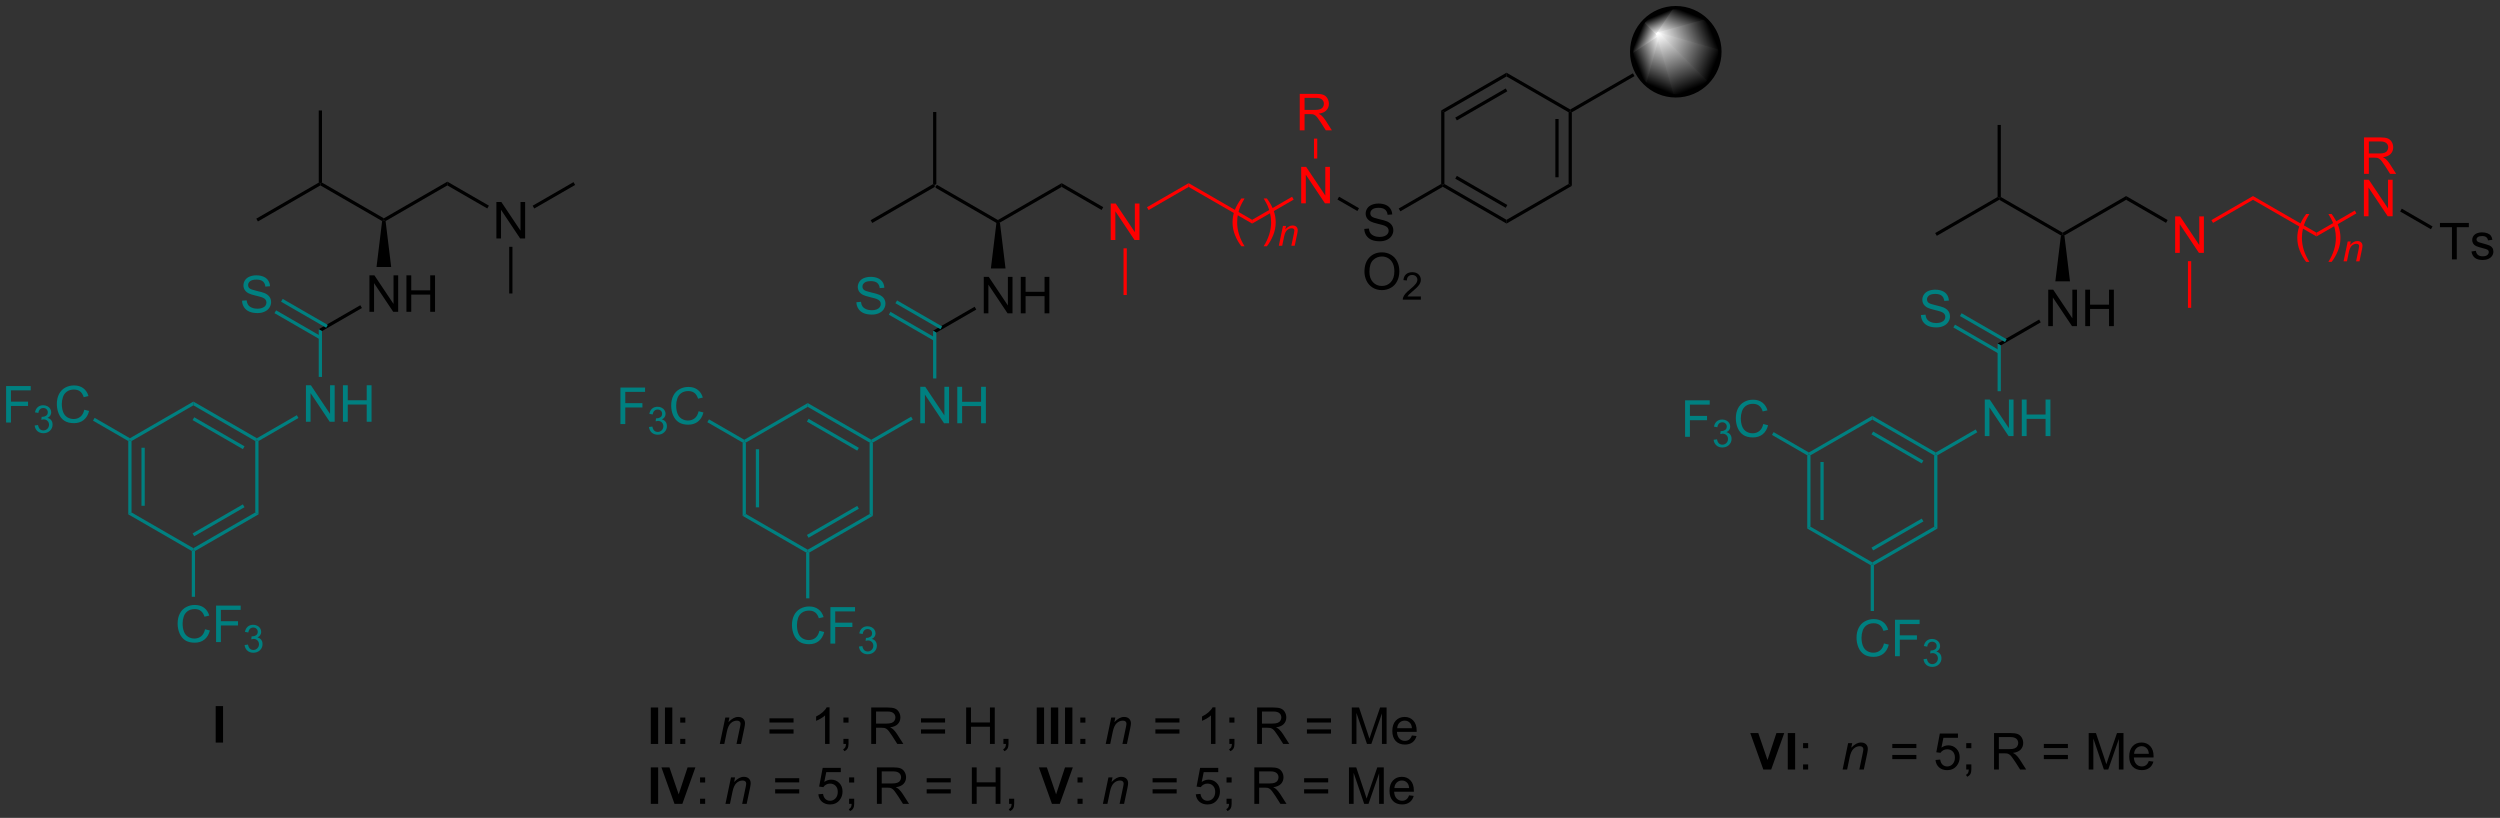 <?xml version="1.0" encoding="UTF-8"?>
<!DOCTYPE svg PUBLIC '-//W3C//DTD SVG 1.0//EN'
          'http://www.w3.org/TR/2001/REC-SVG-20010904/DTD/svg10.dtd'>
<svg stroke-dasharray="none" shape-rendering="auto" xmlns="http://www.w3.org/2000/svg" font-family="'Dialog'" text-rendering="auto" width="1024" fill-opacity="1" color-interpolation="auto" color-rendering="auto" preserveAspectRatio="xMidYMid meet" font-size="12px" viewBox="0 0 1024 335" fill="black" xmlns:xlink="http://www.w3.org/1999/xlink" stroke="black" image-rendering="auto" stroke-miterlimit="10" stroke-linecap="square" stroke-linejoin="miter" font-style="normal" stroke-width="1" height="335" stroke-dashoffset="0" font-weight="normal" stroke-opacity="1"
><rect x="0" y="0" width="1024" height="335" fill="#333333" stroke="none"/><!--Generated by the Batik Graphics2D SVG Generator--><defs id="genericDefs"
  /><g
  ><defs id="defs1"
    ><linearGradient x1="357.404" x2="354.38" gradientUnits="userSpaceOnUse" y1="235.394" y2="242.695" id="gradient1" color-interpolation="sRGB" spreadMethod="pad"
      ><stop stop-color="white" offset="0%"
        /><stop stop-color="black" offset="100%"
      /></linearGradient
      ><linearGradient x1="357.404" x2="354.38" gradientUnits="userSpaceOnUse" y1="235.394" y2="242.695" id="gradient2" color-interpolation="sRGB" spreadMethod="pad"
      ><stop stop-color="white" offset="0%"
        /><stop stop-color="black" offset="100%"
      /></linearGradient
      ><linearGradient x1="357.404" x2="352.875" gradientUnits="userSpaceOnUse" y1="235.394" y2="237.27" id="gradient3" color-interpolation="sRGB" spreadMethod="pad"
      ><stop stop-color="white" offset="0%"
        /><stop stop-color="black" offset="100%"
      /></linearGradient
      ><linearGradient x1="357.404" x2="352.875" gradientUnits="userSpaceOnUse" y1="235.394" y2="237.27" id="gradient4" color-interpolation="sRGB" spreadMethod="pad"
      ><stop stop-color="white" offset="0%"
        /><stop stop-color="black" offset="100%"
      /></linearGradient
      ><linearGradient x1="357.404" x2="354.835" gradientUnits="userSpaceOnUse" y1="235.394" y2="234.33" id="gradient5" color-interpolation="sRGB" spreadMethod="pad"
      ><stop stop-color="white" offset="0%"
        /><stop stop-color="black" offset="100%"
      /></linearGradient
      ><linearGradient x1="357.404" x2="354.835" gradientUnits="userSpaceOnUse" y1="235.394" y2="234.33" id="gradient6" color-interpolation="sRGB" spreadMethod="pad"
      ><stop stop-color="white" offset="0%"
        /><stop stop-color="black" offset="100%"
      /></linearGradient
      ><linearGradient x1="357.404" x2="356.34" gradientUnits="userSpaceOnUse" y1="235.394" y2="232.826" id="gradient7" color-interpolation="sRGB" spreadMethod="pad"
      ><stop stop-color="white" offset="0%"
        /><stop stop-color="black" offset="100%"
      /></linearGradient
      ><linearGradient x1="357.404" x2="356.34" gradientUnits="userSpaceOnUse" y1="235.394" y2="232.826" id="gradient8" color-interpolation="sRGB" spreadMethod="pad"
      ><stop stop-color="white" offset="0%"
        /><stop stop-color="black" offset="100%"
      /></linearGradient
      ><linearGradient x1="357.404" x2="359.28" gradientUnits="userSpaceOnUse" y1="235.394" y2="230.866" id="gradient9" color-interpolation="sRGB" spreadMethod="pad"
      ><stop stop-color="white" offset="0%"
        /><stop stop-color="black" offset="100%"
      /></linearGradient
      ><linearGradient x1="357.404" x2="359.28" gradientUnits="userSpaceOnUse" y1="235.394" y2="230.866" id="gradient10" color-interpolation="sRGB" spreadMethod="pad"
      ><stop stop-color="white" offset="0%"
        /><stop stop-color="black" offset="100%"
      /></linearGradient
      ><linearGradient x1="357.404" x2="364.704" gradientUnits="userSpaceOnUse" y1="235.394" y2="232.37" id="gradient11" color-interpolation="sRGB" spreadMethod="pad"
      ><stop stop-color="white" offset="0%"
        /><stop stop-color="black" offset="100%"
      /></linearGradient
      ><linearGradient x1="357.404" x2="364.704" gradientUnits="userSpaceOnUse" y1="235.394" y2="232.37" id="gradient12" color-interpolation="sRGB" spreadMethod="pad"
      ><stop stop-color="white" offset="0%"
        /><stop stop-color="black" offset="100%"
      /></linearGradient
      ><linearGradient x1="357.404" x2="366.664" gradientUnits="userSpaceOnUse" y1="235.394" y2="239.23" id="gradient13" color-interpolation="sRGB" spreadMethod="pad"
      ><stop stop-color="white" offset="0%"
        /><stop stop-color="black" offset="100%"
      /></linearGradient
      ><linearGradient x1="357.404" x2="366.664" gradientUnits="userSpaceOnUse" y1="235.394" y2="239.23" id="gradient14" color-interpolation="sRGB" spreadMethod="pad"
      ><stop stop-color="white" offset="0%"
        /><stop stop-color="black" offset="100%"
      /></linearGradient
      ><linearGradient x1="357.404" x2="361.24" gradientUnits="userSpaceOnUse" y1="235.394" y2="244.654" id="gradient15" color-interpolation="sRGB" spreadMethod="pad"
      ><stop stop-color="white" offset="0%"
        /><stop stop-color="black" offset="100%"
      /></linearGradient
      ><linearGradient x1="357.404" x2="361.24" gradientUnits="userSpaceOnUse" y1="235.394" y2="244.654" id="gradient16" color-interpolation="sRGB" spreadMethod="pad"
      ><stop stop-color="white" offset="0%"
        /><stop stop-color="black" offset="100%"
      /></linearGradient
      ><clipPath clipPathUnits="userSpaceOnUse" id="clipPath1"
      ><path d="M2.196 0.633 L405.855 0.633 L405.855 132.638 L2.196 132.638 L2.196 0.633 Z"
      /></clipPath
      ><clipPath clipPathUnits="userSpaceOnUse" id="clipPath2"
      ><path d="M97.072 230.009 L97.072 358.344 L489.507 358.344 L489.507 230.009 Z"
      /></clipPath
      ><clipPath clipPathUnits="userSpaceOnUse" id="clipPath3"
      ><path d="M360.176 231.237 C356.349 231.237 353.246 234.339 353.246 238.166 C353.246 241.993 356.349 245.095 360.176 245.095 C364.002 245.095 367.105 241.993 367.105 238.166 C367.105 234.339 364.002 231.237 360.176 231.237 Z"
      /></clipPath
    ></defs
    ><g transform="scale(2.537,2.537) translate(-2.196,-0.633) matrix(1.029,0,0,1.029,-97.652,-235.955)"
    ><path d="M243.831 259.387 L243.831 259.092 L244.086 258.945 L253.797 264.552 L253.797 264.846 L253.525 264.984 Z" stroke="none" clip-path="url(#clipPath2)"
    /></g
    ><g transform="matrix(2.609,0,0,2.609,-253.296,-600.175)"
    ><path d="M254.069 264.984 L253.797 264.846 L253.797 264.552 L263.764 258.797 L263.764 259.387 Z" stroke="none" clip-path="url(#clipPath2)"
    /></g
    ><g fill="red" transform="matrix(2.609,0,0,2.609,-253.296,-600.175)" stroke="red"
    ><path d="M271.465 267.721 L271.465 261.995 L272.244 261.995 L275.252 266.489 L275.252 261.995 L275.978 261.995 L275.978 267.721 L275.2 267.721 L272.192 263.221 L272.192 267.721 L271.465 267.721 Z" stroke="none" clip-path="url(#clipPath2)"
    /></g
    ><g transform="matrix(2.609,0,0,2.609,-253.296,-600.175)"
    ><path d="M263.764 259.387 L263.764 258.797 L270.289 262.564 L270.034 263.006 Z" stroke="none" clip-path="url(#clipPath2)"
    /></g
    ><g transform="matrix(2.609,0,0,2.609,-253.296,-600.175)"
    ><path d="M251.532 279.23 L251.532 273.503 L252.31 273.503 L255.318 277.998 L255.318 273.503 L256.045 273.503 L256.045 279.23 L255.266 279.23 L252.258 274.73 L252.258 279.23 L251.532 279.23 ZM257.34 279.23 L257.34 273.503 L258.098 273.503 L258.098 275.855 L261.075 275.855 L261.075 273.503 L261.833 273.503 L261.833 279.23 L261.075 279.23 L261.075 276.529 L258.098 276.529 L258.098 279.23 L257.34 279.23 Z" stroke="none" clip-path="url(#clipPath2)"
    /></g
    ><g transform="matrix(2.609,0,0,2.609,-253.296,-600.175)"
    ><path d="M253.525 264.984 L253.797 264.846 L254.069 264.984 L254.948 272.192 L252.647 272.192 Z" stroke="none" clip-path="url(#clipPath2)"
    /></g
    ><g fill="red" transform="matrix(2.609,0,0,2.609,-253.296,-600.175)" stroke="red"
    ><path d="M277.413 263.015 L277.157 262.573 L283.698 258.797 L283.698 259.386 Z" stroke="none" clip-path="url(#clipPath2)"
    /></g
    ><g fill="red" transform="matrix(2.609,0,0,2.609,-253.296,-600.175)" stroke="red"
    ><path d="M273.476 269.025 L273.986 269.025 L273.986 276.355 L273.476 276.355 Z" stroke="none" clip-path="url(#clipPath2)"
    /></g
    ><g fill="red" transform="matrix(2.609,0,0,2.609,-253.296,-600.175)" stroke="red"
    ><path d="M283.698 259.386 L283.698 258.797 L293.665 264.552 L293.665 265.141 Z" stroke="none" clip-path="url(#clipPath2)"
    /></g
    ><g fill="red" transform="matrix(2.609,0,0,2.609,-253.296,-600.175)" stroke="red"
    ><path d="M301.366 261.967 L301.366 256.24 L302.144 256.24 L305.152 260.735 L305.152 256.24 L305.879 256.24 L305.879 261.967 L305.1 261.967 L302.092 257.467 L302.092 261.967 L301.366 261.967 Z" stroke="none" clip-path="url(#clipPath2)"
    /></g
    ><g fill="red" transform="matrix(2.609,0,0,2.609,-253.296,-600.175)" stroke="red"
    ><path d="M293.665 265.141 L293.665 264.552 L299.934 260.932 L300.189 261.374 Z" stroke="none" clip-path="url(#clipPath2)"
    /></g
    ><g transform="matrix(2.609,0,0,2.609,-253.296,-600.175)"
    ><path d="M250.1 278.195 L250.355 278.637 L244.086 282.257 L243.576 281.962 Z" stroke="none" clip-path="url(#clipPath2)"
    /></g
    ><g fill="teal" transform="matrix(2.609,0,0,2.609,-253.296,-600.175)" stroke="teal"
    ><path d="M241.565 296.493 L241.565 290.766 L242.344 290.766 L245.351 295.261 L245.351 290.766 L246.078 290.766 L246.078 296.493 L245.299 296.493 L242.292 291.993 L242.292 296.493 L241.565 296.493 ZM247.374 296.493 L247.374 290.766 L248.131 290.766 L248.131 293.118 L251.108 293.118 L251.108 290.766 L251.866 290.766 L251.866 296.493 L251.108 296.493 L251.108 293.792 L248.131 293.792 L248.131 296.493 L247.374 296.493 Z" stroke="none" clip-path="url(#clipPath2)"
    /></g
    ><g fill="teal" transform="matrix(2.609,0,0,2.609,-253.296,-600.175)" stroke="teal"
    ><path d="M243.576 281.962 L244.086 282.257 L244.086 289.455 L243.576 289.455 Z" stroke="none" clip-path="url(#clipPath2)"
    /></g
    ><g fill="teal" transform="matrix(2.609,0,0,2.609,-253.296,-600.175)" stroke="teal"
    ><path d="M231.536 277.489 L232.252 277.426 Q232.301 277.856 232.486 278.132 Q232.674 278.408 233.064 278.577 Q233.455 278.747 233.942 278.747 Q234.377 278.747 234.708 278.619 Q235.041 278.489 235.202 278.265 Q235.364 278.041 235.364 277.775 Q235.364 277.504 235.208 277.304 Q235.051 277.103 234.692 276.965 Q234.463 276.877 233.674 276.687 Q232.885 276.497 232.567 276.33 Q232.158 276.114 231.955 275.796 Q231.754 275.478 231.754 275.082 Q231.754 274.65 231.999 274.273 Q232.247 273.895 232.718 273.7 Q233.192 273.504 233.77 273.504 Q234.408 273.504 234.892 273.71 Q235.379 273.916 235.64 274.314 Q235.903 274.713 235.924 275.215 L235.197 275.27 Q235.137 274.728 234.799 274.452 Q234.463 274.174 233.801 274.174 Q233.114 274.174 232.799 274.426 Q232.486 274.676 232.486 275.033 Q232.486 275.34 232.708 275.541 Q232.926 275.739 233.851 275.95 Q234.775 276.158 235.119 276.314 Q235.619 276.543 235.856 276.898 Q236.096 277.252 236.096 277.713 Q236.096 278.168 235.833 278.575 Q235.572 278.978 235.08 279.205 Q234.59 279.429 233.978 279.429 Q233.2 279.429 232.674 279.202 Q232.15 278.973 231.851 278.52 Q231.551 278.064 231.536 277.489 Z" stroke="none" clip-path="url(#clipPath2)"
    /></g
    ><g fill="teal" transform="matrix(2.609,0,0,2.609,-253.296,-600.175)" stroke="teal"
    ><path d="M244.994 281.29 L237.918 277.205 L237.663 277.647 L244.739 281.732 ZM243.958 283.084 L236.882 278.999 L236.627 279.441 L243.703 283.526 Z" stroke="none" clip-path="url(#clipPath2)"
    /></g
    ><g fill="teal" transform="matrix(2.609,0,0,2.609,-253.296,-600.175)" stroke="teal"
    ><path d="M240.133 295.458 L240.389 295.9 L234.119 299.52 L233.864 299.372 L233.864 299.078 Z" stroke="none" clip-path="url(#clipPath2)"
    /></g
    ><g transform="matrix(2.609,0,0,2.609,-253.296,-600.175)"
    ><path d="M311.27 265.98 L311.986 265.918 Q312.036 266.347 312.221 266.623 Q312.408 266.899 312.799 267.069 Q313.189 267.238 313.676 267.238 Q314.111 267.238 314.442 267.11 Q314.775 266.98 314.937 266.756 Q315.098 266.532 315.098 266.267 Q315.098 265.996 314.942 265.795 Q314.786 265.595 314.426 265.457 Q314.197 265.368 313.408 265.178 Q312.619 264.988 312.301 264.821 Q311.892 264.605 311.689 264.287 Q311.489 263.97 311.489 263.574 Q311.489 263.142 311.734 262.764 Q311.981 262.386 312.452 262.191 Q312.926 261.996 313.505 261.996 Q314.142 261.996 314.627 262.201 Q315.114 262.407 315.374 262.806 Q315.637 263.204 315.658 263.707 L314.932 263.761 Q314.872 263.22 314.533 262.944 Q314.197 262.665 313.536 262.665 Q312.848 262.665 312.533 262.918 Q312.221 263.168 312.221 263.524 Q312.221 263.832 312.442 264.032 Q312.661 264.23 313.585 264.441 Q314.51 264.649 314.853 264.806 Q315.353 265.035 315.59 265.389 Q315.83 265.743 315.83 266.204 Q315.83 266.66 315.567 267.066 Q315.307 267.47 314.814 267.696 Q314.325 267.92 313.713 267.92 Q312.934 267.92 312.408 267.694 Q311.885 267.464 311.585 267.011 Q311.286 266.556 311.27 265.98 Z" stroke="none" clip-path="url(#clipPath2)"
    /></g
    ><g transform="matrix(2.609,0,0,2.609,-253.296,-600.175)"
    ><path d="M311.299 272.699 Q311.299 271.272 312.064 270.467 Q312.83 269.66 314.041 269.66 Q314.833 269.66 315.468 270.04 Q316.106 270.418 316.439 271.095 Q316.775 271.772 316.775 272.631 Q316.775 273.503 316.424 274.191 Q316.072 274.878 315.426 275.233 Q314.783 275.587 314.036 275.587 Q313.228 275.587 312.59 275.196 Q311.955 274.803 311.627 274.128 Q311.299 273.451 311.299 272.699 ZM312.08 272.709 Q312.08 273.746 312.635 274.342 Q313.192 274.936 314.033 274.936 Q314.887 274.936 315.439 274.334 Q315.994 273.733 315.994 272.628 Q315.994 271.928 315.757 271.407 Q315.52 270.886 315.064 270.6 Q314.611 270.311 314.043 270.311 Q313.239 270.311 312.658 270.865 Q312.08 271.418 312.08 272.709 Z" stroke="none" clip-path="url(#clipPath2)"
    /></g
    ><g transform="matrix(2.609,0,0,2.609,-253.296,-600.175)"
    ><path d="M320.155 276.58 L320.155 277.088 L317.315 277.088 Q317.309 276.897 317.377 276.721 Q317.485 276.432 317.723 276.15 Q317.963 275.869 318.415 275.5 Q319.114 274.926 319.36 274.59 Q319.606 274.254 319.606 273.955 Q319.606 273.643 319.381 273.428 Q319.159 273.211 318.797 273.211 Q318.416 273.211 318.188 273.44 Q317.959 273.668 317.957 274.072 L317.415 274.018 Q317.471 273.41 317.834 273.094 Q318.198 272.775 318.809 272.775 Q319.428 272.775 319.788 273.119 Q320.149 273.461 320.149 273.967 Q320.149 274.225 320.043 274.475 Q319.938 274.723 319.692 274.998 Q319.448 275.273 318.879 275.754 Q318.405 276.152 318.27 276.295 Q318.135 276.438 318.047 276.58 L320.155 276.58 Z" stroke="none" clip-path="url(#clipPath2)"
    /></g
    ><g transform="matrix(2.609,0,0,2.609,-253.296,-600.175)"
    ><path d="M307.058 261.365 L307.313 260.923 L310.443 262.73 L310.188 263.172 Z" stroke="none" clip-path="url(#clipPath2)"
    /></g
    ><g transform="matrix(2.609,0,0,2.609,-253.296,-600.175)"
    ><path d="M316.932 263.216 L316.677 262.774 L323.345 258.925 L323.6 259.072 L323.6 259.366 Z" stroke="none" clip-path="url(#clipPath2)"
    /></g
    ><g transform="matrix(2.609,0,0,2.609,-253.296,-600.175)"
    ><path d="M323.6 259.366 L323.6 259.072 L323.855 258.925 L333.601 264.552 L333.601 265.141 ZM325.551 258.093 L333.474 262.667 L333.729 262.225 L325.806 257.651 Z" stroke="none" clip-path="url(#clipPath2)"
    /></g
    ><g transform="matrix(2.609,0,0,2.609,-253.296,-600.175)"
    ><path d="M333.601 265.141 L333.601 264.552 L343.348 258.925 L343.858 259.219 Z" stroke="none" clip-path="url(#clipPath2)"
    /></g
    ><g transform="matrix(2.609,0,0,2.609,-253.296,-600.175)"
    ><path d="M343.858 259.219 L343.348 258.925 L343.348 247.67 L343.603 247.523 L343.858 247.67 ZM341.779 257.872 L341.779 248.723 L341.269 248.723 L341.269 257.872 Z" stroke="none" clip-path="url(#clipPath2)"
    /></g
    ><g transform="matrix(2.609,0,0,2.609,-253.296,-600.175)"
    ><path d="M343.603 247.228 L343.603 247.523 L343.348 247.67 L333.601 242.043 L333.601 241.454 Z" stroke="none" clip-path="url(#clipPath2)"
    /></g
    ><g transform="matrix(2.609,0,0,2.609,-253.296,-600.175)"
    ><path d="M333.601 241.454 L333.601 242.043 L323.855 247.67 L323.345 247.376 ZM333.474 243.928 L325.551 248.502 L325.806 248.944 L333.729 244.37 Z" stroke="none" clip-path="url(#clipPath2)"
    /></g
    ><g transform="matrix(2.609,0,0,2.609,-253.296,-600.175)"
    ><path d="M323.345 247.376 L323.855 247.67 L323.855 258.925 L323.6 259.072 L323.345 258.925 Z" stroke="none" clip-path="url(#clipPath2)"
    /></g
    ><g transform="matrix(2.609,0,0,2.609,-253.296,-600.175)"
    ><path d="M343.858 247.67 L343.603 247.523 L343.603 247.228 L353.442 241.548 L353.697 241.99 Z" stroke="none" clip-path="url(#clipPath2)"
    /></g
    ><g transform="matrix(2.609,0,0,2.609,-253.296,-600.175)"
    ><path d="M360.176 245.095 C356.349 245.095 353.246 241.993 353.246 238.166 C353.246 234.339 356.349 231.237 360.176 231.237 C364.002 231.237 367.105 234.339 367.105 238.166 C367.105 241.993 364.002 245.095 360.176 245.095" stroke="none" clip-path="url(#clipPath3)"
    /></g
    ><g fill="url(#gradient1)" transform="matrix(2.609,0,0,2.609,-253.296,-600.175)" stroke="url(#gradient1)"
    ><path d="M357.404 235.394 L360.176 245.095 L355.276 243.066 Z" stroke="none" clip-path="url(#clipPath3)"
    /></g
    ><g fill="url(#gradient2)" stroke-width="0.51" transform="matrix(2.609,0,0,2.609,-253.296,-600.175)" stroke-linecap="round" stroke="url(#gradient2)" stroke-linejoin="round"
    ><path fill="none" d="M357.404 235.394 L360.176 245.095 L355.276 243.066 Z" clip-path="url(#clipPath3)"
    /></g
    ><g fill="url(#gradient3)" transform="matrix(2.609,0,0,2.609,-253.296,-600.175)" stroke="url(#gradient3)"
    ><path d="M357.404 235.394 L355.276 243.066 L353.246 238.166 Z" stroke="none" clip-path="url(#clipPath3)"
    /></g
    ><g fill="url(#gradient4)" stroke-width="0.51" transform="matrix(2.609,0,0,2.609,-253.296,-600.175)" stroke-linecap="round" stroke="url(#gradient4)" stroke-linejoin="round"
    ><path fill="none" d="M357.404 235.394 L355.276 243.066 L353.246 238.166 Z" clip-path="url(#clipPath3)"
    /></g
    ><g fill="url(#gradient5)" transform="matrix(2.609,0,0,2.609,-253.296,-600.175)" stroke="url(#gradient5)"
    ><path d="M357.404 235.394 L353.246 238.166 L355.276 233.266 Z" stroke="none" clip-path="url(#clipPath3)"
    /></g
    ><g fill="url(#gradient6)" stroke-width="0.51" transform="matrix(2.609,0,0,2.609,-253.296,-600.175)" stroke-linecap="round" stroke="url(#gradient6)" stroke-linejoin="round"
    ><path fill="none" d="M357.404 235.394 L353.246 238.166 L355.276 233.266 Z" clip-path="url(#clipPath3)"
    /></g
    ><g fill="url(#gradient7)" transform="matrix(2.609,0,0,2.609,-253.296,-600.175)" stroke="url(#gradient7)"
    ><path d="M357.404 235.394 L355.276 233.266 L360.176 231.237 Z" stroke="none" clip-path="url(#clipPath3)"
    /></g
    ><g fill="url(#gradient8)" stroke-width="0.51" transform="matrix(2.609,0,0,2.609,-253.296,-600.175)" stroke-linecap="round" stroke="url(#gradient8)" stroke-linejoin="round"
    ><path fill="none" d="M357.404 235.394 L355.276 233.266 L360.176 231.237 Z" clip-path="url(#clipPath3)"
    /></g
    ><g fill="url(#gradient9)" transform="matrix(2.609,0,0,2.609,-253.296,-600.175)" stroke="url(#gradient9)"
    ><path d="M357.404 235.394 L360.176 231.237 L365.075 233.266 Z" stroke="none" clip-path="url(#clipPath3)"
    /></g
    ><g fill="url(#gradient10)" stroke-width="0.51" transform="matrix(2.609,0,0,2.609,-253.296,-600.175)" stroke-linecap="round" stroke="url(#gradient10)" stroke-linejoin="round"
    ><path fill="none" d="M357.404 235.394 L360.176 231.237 L365.075 233.266 Z" clip-path="url(#clipPath3)"
    /></g
    ><g fill="url(#gradient11)" transform="matrix(2.609,0,0,2.609,-253.296,-600.175)" stroke="url(#gradient11)"
    ><path d="M357.404 235.394 L365.075 233.266 L367.105 238.166 Z" stroke="none" clip-path="url(#clipPath3)"
    /></g
    ><g fill="url(#gradient12)" stroke-width="0.51" transform="matrix(2.609,0,0,2.609,-253.296,-600.175)" stroke-linecap="round" stroke="url(#gradient12)" stroke-linejoin="round"
    ><path fill="none" d="M357.404 235.394 L365.075 233.266 L367.105 238.166 Z" clip-path="url(#clipPath3)"
    /></g
    ><g fill="url(#gradient13)" transform="matrix(2.609,0,0,2.609,-253.296,-600.175)" stroke="url(#gradient13)"
    ><path d="M357.404 235.394 L367.105 238.166 L365.075 243.066 Z" stroke="none" clip-path="url(#clipPath3)"
    /></g
    ><g fill="url(#gradient14)" stroke-width="0.51" transform="matrix(2.609,0,0,2.609,-253.296,-600.175)" stroke-linecap="round" stroke="url(#gradient14)" stroke-linejoin="round"
    ><path fill="none" d="M357.404 235.394 L367.105 238.166 L365.075 243.066 Z" clip-path="url(#clipPath3)"
    /></g
    ><g fill="url(#gradient15)" transform="matrix(2.609,0,0,2.609,-253.296,-600.175)" stroke="url(#gradient15)"
    ><path d="M357.404 235.394 L365.075 243.066 L360.176 245.095 Z" stroke="none" clip-path="url(#clipPath3)"
    /></g
    ><g fill="url(#gradient16)" stroke-width="0.51" transform="matrix(2.609,0,0,2.609,-253.296,-600.175)" stroke-linecap="round" stroke="url(#gradient16)" stroke-linejoin="round"
    ><path fill="none" d="M357.404 235.394 L365.075 243.066 L360.176 245.095 Z" clip-path="url(#clipPath3)"
    /></g
    ><g stroke-width="0.51" transform="matrix(2.609,0,0,2.609,-253.296,-600.175)" stroke-linejoin="round" stroke-linecap="round"
    ><path fill="none" d="M360.176 245.095 C356.349 245.095 353.246 241.993 353.246 238.166 C353.246 234.339 356.349 231.237 360.176 231.237 C364.002 231.237 367.105 234.339 367.105 238.166 C367.105 241.993 364.002 245.095 360.176 245.095" clip-path="url(#clipPath2)"
    /></g
    ><g transform="matrix(2.609,0,0,2.609,-253.296,-600.175)"
    ><path d="M243.576 258.945 L243.831 259.092 L243.831 259.387 L234.026 265.047 L233.771 264.605 Z" stroke="none" clip-path="url(#clipPath2)"
    /></g
    ><g transform="matrix(2.609,0,0,2.609,-253.296,-600.175)"
    ><path d="M244.086 258.945 L243.831 259.092 L243.576 258.945 L243.576 247.623 L244.086 247.623 Z" stroke="none" clip-path="url(#clipPath2)"
    /></g
    ><g fill="teal" transform="matrix(2.609,0,0,2.609,-253.296,-600.175)" stroke="teal"
    ><path d="M233.864 299.078 L233.864 299.372 L233.609 299.52 L223.897 293.913 L223.897 293.323 ZM231.92 300.347 L224.024 295.789 L223.769 296.231 L231.665 300.789 Z" stroke="none" clip-path="url(#clipPath2)"
    /></g
    ><g fill="teal" transform="matrix(2.609,0,0,2.609,-253.296,-600.175)" stroke="teal"
    ><path d="M223.897 293.323 L223.897 293.913 L214.185 299.52 L213.93 299.372 L213.93 299.078 Z" stroke="none" clip-path="url(#clipPath2)"
    /></g
    ><g fill="teal" transform="matrix(2.609,0,0,2.609,-253.296,-600.175)" stroke="teal"
    ><path d="M213.675 299.52 L213.93 299.372 L214.185 299.52 L214.185 310.734 L213.675 311.028 ZM215.747 300.568 L215.747 309.685 L216.257 309.685 L216.257 300.568 Z" stroke="none" clip-path="url(#clipPath2)"
    /></g
    ><g fill="teal" transform="matrix(2.609,0,0,2.609,-253.296,-600.175)" stroke="teal"
    ><path d="M213.675 311.028 L214.185 310.734 L223.897 316.341 L223.897 316.635 L223.642 316.783 Z" stroke="none" clip-path="url(#clipPath2)"
    /></g
    ><g fill="teal" transform="matrix(2.609,0,0,2.609,-253.296,-600.175)" stroke="teal"
    ><path d="M224.152 316.783 L223.897 316.635 L223.897 316.341 L233.609 310.734 L234.119 311.028 ZM224.024 314.464 L231.92 309.906 L231.665 309.464 L223.769 314.022 Z" stroke="none" clip-path="url(#clipPath2)"
    /></g
    ><g fill="teal" transform="matrix(2.609,0,0,2.609,-253.296,-600.175)" stroke="teal"
    ><path d="M234.119 311.028 L233.609 310.734 L233.609 299.52 L233.864 299.372 L234.119 299.52 Z" stroke="none" clip-path="url(#clipPath2)"
    /></g
    ><g fill="teal" transform="matrix(2.609,0,0,2.609,-253.296,-600.175)" stroke="teal"
    ><path d="M194.493 296.613 L194.493 290.886 L198.358 290.886 L198.358 291.561 L195.251 291.561 L195.251 293.334 L197.939 293.334 L197.939 294.011 L195.251 294.011 L195.251 296.613 L194.493 296.613 Z" stroke="none" clip-path="url(#clipPath2)"
    /></g
    ><g fill="teal" transform="matrix(2.609,0,0,2.609,-253.296,-600.175)" stroke="teal"
    ><path d="M198.976 297.078 L199.503 297.008 Q199.595 297.457 199.811 297.654 Q200.03 297.852 200.345 297.852 Q200.716 297.852 200.972 297.594 Q201.23 297.336 201.23 296.955 Q201.23 296.592 200.991 296.357 Q200.755 296.121 200.388 296.121 Q200.239 296.121 200.017 296.18 L200.075 295.717 Q200.128 295.723 200.159 295.723 Q200.497 295.723 200.767 295.547 Q201.036 295.371 201.036 295.004 Q201.036 294.715 200.839 294.525 Q200.643 294.334 200.333 294.334 Q200.024 294.334 199.819 294.527 Q199.614 294.721 199.556 295.107 L199.028 295.014 Q199.126 294.482 199.468 294.191 Q199.811 293.9 200.321 293.9 Q200.673 293.9 200.968 294.051 Q201.265 294.201 201.421 294.463 Q201.577 294.723 201.577 295.016 Q201.577 295.295 201.427 295.523 Q201.278 295.752 200.985 295.887 Q201.366 295.975 201.577 296.252 Q201.788 296.527 201.788 296.943 Q201.788 297.506 201.378 297.898 Q200.968 298.289 200.341 298.289 Q199.776 298.289 199.401 297.953 Q199.028 297.615 198.976 297.078 Z" stroke="none" clip-path="url(#clipPath2)"
    /></g
    ><g fill="teal" transform="matrix(2.609,0,0,2.609,-253.296,-600.175)" stroke="teal"
    ><path d="M206.764 294.605 L207.521 294.795 Q207.285 295.73 206.665 296.222 Q206.045 296.712 205.152 296.712 Q204.225 296.712 203.644 296.334 Q203.066 295.957 202.761 295.243 Q202.459 294.527 202.459 293.707 Q202.459 292.811 202.8 292.147 Q203.144 291.48 203.774 291.134 Q204.404 290.787 205.162 290.787 Q206.021 290.787 206.607 291.225 Q207.193 291.662 207.425 292.457 L206.678 292.631 Q206.48 292.006 206.1 291.722 Q205.722 291.436 205.146 291.436 Q204.488 291.436 204.042 291.753 Q203.6 292.069 203.42 292.603 Q203.24 293.136 203.24 293.701 Q203.24 294.433 203.454 294.978 Q203.667 295.522 204.115 295.793 Q204.566 296.061 205.089 296.061 Q205.725 296.061 206.165 295.694 Q206.607 295.326 206.764 294.605 Z" stroke="none" clip-path="url(#clipPath2)"
    /></g
    ><g fill="teal" transform="matrix(2.609,0,0,2.609,-253.296,-600.175)" stroke="teal"
    ><path d="M213.93 299.078 L213.93 299.372 L213.675 299.52 L208.134 296.321 L208.39 295.879 Z" stroke="none" clip-path="url(#clipPath2)"
    /></g
    ><g fill="teal" transform="matrix(2.609,0,0,2.609,-253.296,-600.175)" stroke="teal"
    ><path d="M225.725 329.071 L226.483 329.261 Q226.246 330.196 225.626 330.688 Q225.006 331.178 224.113 331.178 Q223.186 331.178 222.605 330.8 Q222.027 330.423 221.722 329.709 Q221.42 328.993 221.42 328.173 Q221.42 327.277 221.762 326.613 Q222.105 325.946 222.736 325.6 Q223.366 325.253 224.124 325.253 Q224.983 325.253 225.569 325.691 Q226.155 326.128 226.387 326.923 L225.639 327.097 Q225.441 326.472 225.061 326.188 Q224.684 325.902 224.108 325.902 Q223.449 325.902 223.004 326.219 Q222.561 326.535 222.381 327.068 Q222.202 327.602 222.202 328.167 Q222.202 328.899 222.415 329.443 Q222.629 329.988 223.077 330.259 Q223.527 330.527 224.051 330.527 Q224.686 330.527 225.126 330.16 Q225.569 329.792 225.725 329.071 ZM227.456 331.079 L227.456 325.352 L231.32 325.352 L231.32 326.027 L228.213 326.027 L228.213 327.8 L230.901 327.8 L230.901 328.477 L228.213 328.477 L228.213 331.079 L227.456 331.079 Z" stroke="none" clip-path="url(#clipPath2)"
    /></g
    ><g fill="teal" transform="matrix(2.609,0,0,2.609,-253.296,-600.175)" stroke="teal"
    ><path d="M231.938 331.544 L232.465 331.474 Q232.557 331.923 232.774 332.12 Q232.993 332.318 233.307 332.318 Q233.678 332.318 233.934 332.06 Q234.192 331.802 234.192 331.421 Q234.192 331.058 233.954 330.824 Q233.717 330.587 233.35 330.587 Q233.202 330.587 232.979 330.646 L233.038 330.183 Q233.09 330.189 233.122 330.189 Q233.459 330.189 233.729 330.013 Q233.999 329.837 233.999 329.47 Q233.999 329.181 233.801 328.991 Q233.606 328.8 233.295 328.8 Q232.987 328.8 232.782 328.993 Q232.577 329.187 232.518 329.574 L231.991 329.48 Q232.088 328.949 232.43 328.658 Q232.774 328.366 233.284 328.366 Q233.635 328.366 233.93 328.517 Q234.227 328.667 234.383 328.929 Q234.54 329.189 234.54 329.482 Q234.54 329.761 234.389 329.99 Q234.241 330.218 233.948 330.353 Q234.329 330.441 234.54 330.718 Q234.75 330.993 234.75 331.409 Q234.75 331.972 234.34 332.365 Q233.93 332.755 233.303 332.755 Q232.739 332.755 232.364 332.419 Q231.991 332.081 231.938 331.544 Z" stroke="none" clip-path="url(#clipPath2)"
    /></g
    ><g fill="teal" transform="matrix(2.609,0,0,2.609,-253.296,-600.175)" stroke="teal"
    ><path d="M223.642 316.783 L223.897 316.635 L224.152 316.783 L224.152 323.976 L223.642 323.976 Z" stroke="none" clip-path="url(#clipPath2)"
    /></g
    ><g transform="matrix(2.609,0,0,2.609,-253.296,-600.175)"
    ><path d="M199.257 346.839 L199.257 341.113 L200.414 341.113 L200.414 346.839 L199.257 346.839 ZM201.48 346.839 L201.48 341.113 L202.636 341.113 L202.636 346.839 L201.48 346.839 Z" stroke="none" clip-path="url(#clipPath2)"
    /></g
    ><g transform="matrix(2.609,0,0,2.609,-253.296,-600.175)"
    ><path d="M203.88 343.49 L203.88 342.691 L204.679 342.691 L204.679 343.49 L203.88 343.49 ZM203.88 346.839 L203.88 346.037 L204.679 346.037 L204.679 346.839 L203.88 346.839 Z" stroke="none" clip-path="url(#clipPath2)"
    /></g
    ><g transform="matrix(2.609,0,0,2.609,-253.296,-600.175)"
    ><path d="M210.089 346.839 L210.957 342.691 L211.597 342.691 L211.446 343.412 Q211.863 342.988 212.225 342.792 Q212.589 342.597 212.97 342.597 Q213.472 342.597 213.759 342.87 Q214.048 343.144 214.048 343.6 Q214.048 343.831 213.946 344.326 L213.418 346.839 L212.712 346.839 L213.261 344.209 Q213.345 343.826 213.345 343.644 Q213.345 343.435 213.202 343.308 Q213.058 343.178 212.79 343.178 Q212.246 343.178 211.821 343.568 Q211.399 343.959 211.199 344.909 L210.798 346.839 L210.089 346.839 Z" stroke="none" clip-path="url(#clipPath2)"
    /></g
    ><g transform="matrix(2.609,0,0,2.609,-253.296,-600.175)"
    ><path d="M221.67 343.472 L217.889 343.472 L217.889 342.816 L221.67 342.816 L221.67 343.472 ZM221.67 345.209 L217.889 345.209 L217.889 344.553 L221.67 344.553 L221.67 345.209 ZM227.32 346.839 L226.617 346.839 L226.617 342.357 Q226.362 342.6 225.95 342.842 Q225.539 343.084 225.211 343.206 L225.211 342.527 Q225.799 342.248 226.239 341.855 Q226.682 341.459 226.867 341.089 L227.32 341.089 L227.32 346.839 ZM229.498 343.49 L229.498 342.691 L230.3 342.691 L230.3 343.49 L229.498 343.49 ZM229.498 346.839 L229.498 346.037 L230.3 346.037 L230.3 346.839 Q230.3 347.282 230.144 347.553 Q229.988 347.824 229.647 347.972 L229.452 347.673 Q229.675 347.574 229.78 347.384 Q229.887 347.196 229.897 346.839 L229.498 346.839 ZM233.863 346.839 L233.863 341.113 L236.402 341.113 Q237.168 341.113 237.566 341.266 Q237.965 341.42 238.202 341.81 Q238.441 342.201 238.441 342.675 Q238.441 343.284 238.045 343.704 Q237.652 344.12 236.827 344.232 Q237.129 344.378 237.285 344.519 Q237.616 344.824 237.912 345.279 L238.91 346.839 L237.957 346.839 L237.199 345.647 Q236.866 345.131 236.649 344.857 Q236.436 344.584 236.267 344.475 Q236.097 344.365 235.92 344.324 Q235.793 344.295 235.498 344.295 L234.621 344.295 L234.621 346.839 L233.863 346.839 ZM234.621 343.639 L236.248 343.639 Q236.769 343.639 237.061 343.532 Q237.355 343.425 237.506 343.188 Q237.66 342.951 237.66 342.675 Q237.66 342.269 237.363 342.009 Q237.069 341.745 236.433 341.745 L234.621 341.745 L234.621 343.639 ZM245.459 343.472 L241.678 343.472 L241.678 342.816 L245.459 342.816 L245.459 343.472 ZM245.459 345.209 L241.678 345.209 L241.678 344.553 L245.459 344.553 L245.459 345.209 ZM248.768 346.839 L248.768 341.113 L249.526 341.113 L249.526 343.464 L252.502 343.464 L252.502 341.113 L253.26 341.113 L253.26 346.839 L252.502 346.839 L252.502 344.139 L249.526 344.139 L249.526 346.839 L248.768 346.839 ZM254.616 346.839 L254.616 346.037 L255.418 346.037 L255.418 346.839 Q255.418 347.282 255.262 347.553 Q255.105 347.824 254.764 347.972 L254.569 347.673 Q254.793 347.574 254.897 347.384 Q255.004 347.196 255.014 346.839 L254.616 346.839 Z" stroke="none" clip-path="url(#clipPath2)"
    /></g
    ><g transform="matrix(2.609,0,0,2.609,-253.296,-600.175)"
    ><path d="M259.845 346.839 L259.845 341.113 L261.001 341.113 L261.001 346.839 L259.845 346.839 ZM262.067 346.839 L262.067 341.113 L263.224 341.113 L263.224 346.839 L262.067 346.839 ZM264.29 346.839 L264.29 341.113 L265.446 341.113 L265.446 346.839 L264.29 346.839 Z" stroke="none" clip-path="url(#clipPath2)"
    /></g
    ><g transform="matrix(2.609,0,0,2.609,-253.296,-600.175)"
    ><path d="M266.69 343.49 L266.69 342.691 L267.489 342.691 L267.489 343.49 L266.69 343.49 ZM266.69 346.839 L266.69 346.037 L267.489 346.037 L267.489 346.839 L266.69 346.839 Z" stroke="none" clip-path="url(#clipPath2)"
    /></g
    ><g transform="matrix(2.609,0,0,2.609,-253.296,-600.175)"
    ><path d="M270.677 346.839 L271.544 342.691 L272.185 342.691 L272.034 343.412 Q272.45 342.988 272.812 342.792 Q273.177 342.597 273.557 342.597 Q274.06 342.597 274.346 342.87 Q274.635 343.144 274.635 343.6 Q274.635 343.831 274.534 344.326 L274.005 346.839 L273.299 346.839 L273.849 344.209 Q273.932 343.826 273.932 343.644 Q273.932 343.435 273.789 343.308 Q273.646 343.178 273.377 343.178 Q272.833 343.178 272.409 343.568 Q271.987 343.959 271.786 344.909 L271.385 346.839 L270.677 346.839 Z" stroke="none" clip-path="url(#clipPath2)"
    /></g
    ><g transform="matrix(2.609,0,0,2.609,-253.296,-600.175)"
    ><path d="M282.257 343.472 L278.476 343.472 L278.476 342.816 L282.257 342.816 L282.257 343.472 ZM282.257 345.209 L278.476 345.209 L278.476 344.553 L282.257 344.553 L282.257 345.209 ZM287.907 346.839 L287.204 346.839 L287.204 342.357 Q286.949 342.6 286.537 342.842 Q286.126 343.084 285.798 343.206 L285.798 342.527 Q286.386 342.248 286.827 341.855 Q287.269 341.459 287.454 341.089 L287.907 341.089 L287.907 346.839 ZM290.086 343.49 L290.086 342.691 L290.888 342.691 L290.888 343.49 L290.086 343.49 ZM290.086 346.839 L290.086 346.037 L290.888 346.037 L290.888 346.839 Q290.888 347.282 290.731 347.553 Q290.575 347.824 290.234 347.972 L290.039 347.673 Q290.263 347.574 290.367 347.384 Q290.474 347.196 290.484 346.839 L290.086 346.839 ZM294.45 346.839 L294.45 341.113 L296.989 341.113 Q297.755 341.113 298.153 341.266 Q298.552 341.42 298.789 341.81 Q299.028 342.201 299.028 342.675 Q299.028 343.284 298.632 343.704 Q298.239 344.12 297.414 344.232 Q297.716 344.378 297.872 344.519 Q298.203 344.824 298.5 345.279 L299.497 346.839 L298.544 346.839 L297.786 345.647 Q297.453 345.131 297.237 344.857 Q297.023 344.584 296.854 344.475 Q296.685 344.365 296.507 344.324 Q296.38 344.295 296.086 344.295 L295.208 344.295 L295.208 346.839 L294.45 346.839 ZM295.208 343.639 L296.836 343.639 Q297.356 343.639 297.648 343.532 Q297.942 343.425 298.093 343.188 Q298.247 342.951 298.247 342.675 Q298.247 342.269 297.95 342.009 Q297.656 341.745 297.021 341.745 L295.208 341.745 L295.208 343.639 ZM306.047 343.472 L302.265 343.472 L302.265 342.816 L306.047 342.816 L306.047 343.472 ZM306.047 345.209 L302.265 345.209 L302.265 344.553 L306.047 344.553 L306.047 345.209 ZM309.308 346.839 L309.308 341.113 L310.449 341.113 L311.806 345.167 Q311.993 345.732 312.079 346.014 Q312.175 345.701 312.384 345.097 L313.754 341.113 L314.774 341.113 L314.774 346.839 L314.043 346.839 L314.043 342.045 L312.379 346.839 L311.696 346.839 L310.04 341.964 L310.04 346.839 L309.308 346.839 ZM318.746 345.503 L319.472 345.592 Q319.3 346.23 318.834 346.581 Q318.371 346.933 317.649 346.933 Q316.738 346.933 316.204 346.373 Q315.673 345.81 315.673 344.8 Q315.673 343.753 316.212 343.175 Q316.751 342.597 317.61 342.597 Q318.441 342.597 318.967 343.165 Q319.496 343.73 319.496 344.756 Q319.496 344.818 319.493 344.943 L316.399 344.943 Q316.438 345.628 316.785 345.993 Q317.134 346.355 317.652 346.355 Q318.04 346.355 318.313 346.152 Q318.587 345.949 318.746 345.503 ZM316.438 344.365 L318.754 344.365 Q318.707 343.842 318.488 343.581 Q318.152 343.175 317.618 343.175 Q317.134 343.175 316.803 343.501 Q316.472 343.824 316.438 344.365 Z" stroke="none" clip-path="url(#clipPath2)"
    /></g
    ><g transform="matrix(2.609,0,0,2.609,-253.296,-600.175)"
    ><path d="M199.257 356.239 L199.257 350.513 L200.414 350.513 L200.414 356.239 L199.257 356.239 ZM202.977 356.239 L200.928 350.513 L202.183 350.513 L203.634 354.75 L205.035 350.513 L206.261 350.513 L204.212 356.239 L202.977 356.239 Z" stroke="none" clip-path="url(#clipPath2)"
    /></g
    ><g transform="matrix(2.609,0,0,2.609,-253.296,-600.175)"
    ><path d="M206.993 352.89 L206.993 352.091 L207.793 352.091 L207.793 352.89 L206.993 352.89 ZM206.993 356.239 L206.993 355.437 L207.793 355.437 L207.793 356.239 L206.993 356.239 Z" stroke="none" clip-path="url(#clipPath2)"
    /></g
    ><g transform="matrix(2.609,0,0,2.609,-253.296,-600.175)"
    ><path d="M210.98 356.239 L211.847 352.091 L212.488 352.091 L212.337 352.812 Q212.754 352.388 213.115 352.192 Q213.48 351.997 213.86 351.997 Q214.363 351.997 214.649 352.27 Q214.938 352.544 214.938 353 Q214.938 353.231 214.837 353.726 L214.308 356.239 L213.602 356.239 L214.152 353.609 Q214.235 353.226 214.235 353.044 Q214.235 352.836 214.092 352.708 Q213.949 352.578 213.681 352.578 Q213.136 352.578 212.712 352.968 Q212.29 353.359 212.089 354.31 L211.688 356.239 L210.98 356.239 Z" stroke="none" clip-path="url(#clipPath2)"
    /></g
    ><g transform="matrix(2.609,0,0,2.609,-253.296,-600.175)"
    ><path d="M222.561 352.872 L218.78 352.872 L218.78 352.216 L222.561 352.216 L222.561 352.872 ZM222.561 354.609 L218.78 354.609 L218.78 353.953 L222.561 353.953 L222.561 354.609 ZM225.562 354.739 L226.299 354.677 Q226.382 355.216 226.679 355.487 Q226.979 355.757 227.401 355.757 Q227.909 355.757 228.26 355.375 Q228.612 354.992 228.612 354.359 Q228.612 353.757 228.273 353.411 Q227.937 353.062 227.39 353.062 Q227.049 353.062 226.776 353.218 Q226.502 353.372 226.346 353.617 L225.687 353.531 L226.242 350.591 L229.088 350.591 L229.088 351.263 L226.804 351.263 L226.494 352.802 Q227.01 352.442 227.578 352.442 Q228.328 352.442 228.844 352.963 Q229.359 353.481 229.359 354.296 Q229.359 355.075 228.906 355.64 Q228.354 356.338 227.401 356.338 Q226.619 356.338 226.125 355.901 Q225.632 355.461 225.562 354.739 ZM230.389 352.89 L230.389 352.091 L231.191 352.091 L231.191 352.89 L230.389 352.89 ZM230.389 356.239 L230.389 355.437 L231.191 355.437 L231.191 356.239 Q231.191 356.682 231.035 356.953 Q230.879 357.224 230.537 357.372 L230.342 357.072 Q230.566 356.974 230.67 356.784 Q230.777 356.596 230.787 356.239 L230.389 356.239 ZM234.754 356.239 L234.754 350.513 L237.293 350.513 Q238.058 350.513 238.457 350.666 Q238.855 350.82 239.092 351.211 Q239.332 351.601 239.332 352.075 Q239.332 352.685 238.936 353.104 Q238.543 353.52 237.717 353.632 Q238.019 353.778 238.175 353.919 Q238.506 354.224 238.803 354.679 L239.8 356.239 L238.847 356.239 L238.09 355.046 Q237.756 354.531 237.54 354.257 Q237.327 353.984 237.157 353.875 Q236.988 353.765 236.811 353.724 Q236.683 353.695 236.389 353.695 L235.511 353.695 L235.511 356.239 L234.754 356.239 ZM235.511 353.039 L237.139 353.039 Q237.66 353.039 237.952 352.932 Q238.246 352.825 238.397 352.588 Q238.55 352.351 238.55 352.075 Q238.55 351.669 238.254 351.409 Q237.959 351.145 237.324 351.145 L235.511 351.145 L235.511 353.039 ZM246.35 352.872 L242.569 352.872 L242.569 352.216 L246.35 352.216 L246.35 352.872 ZM246.35 354.609 L242.569 354.609 L242.569 353.953 L246.35 353.953 L246.35 354.609 ZM249.659 356.239 L249.659 350.513 L250.416 350.513 L250.416 352.864 L253.393 352.864 L253.393 350.513 L254.151 350.513 L254.151 356.239 L253.393 356.239 L253.393 353.539 L250.416 353.539 L250.416 356.239 L249.659 356.239 ZM255.506 356.239 L255.506 355.437 L256.308 355.437 L256.308 356.239 Q256.308 356.682 256.152 356.953 Q255.996 357.224 255.655 357.372 L255.459 357.072 Q255.683 356.974 255.787 356.784 Q255.894 356.596 255.905 356.239 L255.506 356.239 Z" stroke="none" clip-path="url(#clipPath2)"
    /></g
    ><g transform="matrix(2.609,0,0,2.609,-253.296,-600.175)"
    ><path d="M262.233 356.239 L260.183 350.513 L261.438 350.513 L262.889 354.75 L264.29 350.513 L265.517 350.513 L263.467 356.239 L262.233 356.239 Z" stroke="none" clip-path="url(#clipPath2)"
    /></g
    ><g transform="matrix(2.609,0,0,2.609,-253.296,-600.175)"
    ><path d="M266.248 352.89 L266.248 352.091 L267.048 352.091 L267.048 352.89 L266.248 352.89 ZM266.248 356.239 L266.248 355.437 L267.048 355.437 L267.048 356.239 L266.248 356.239 Z" stroke="none" clip-path="url(#clipPath2)"
    /></g
    ><g transform="matrix(2.609,0,0,2.609,-253.296,-600.175)"
    ><path d="M270.235 356.239 L271.103 352.091 L271.743 352.091 L271.592 352.812 Q272.009 352.388 272.371 352.192 Q272.735 351.997 273.116 351.997 Q273.618 351.997 273.905 352.27 Q274.194 352.544 274.194 353 Q274.194 353.231 274.092 353.726 L273.563 356.239 L272.858 356.239 L273.407 353.609 Q273.491 353.226 273.491 353.044 Q273.491 352.836 273.347 352.708 Q273.204 352.578 272.936 352.578 Q272.392 352.578 271.967 352.968 Q271.545 353.359 271.345 354.31 L270.944 356.239 L270.235 356.239 Z" stroke="none" clip-path="url(#clipPath2)"
    /></g
    ><g transform="matrix(2.609,0,0,2.609,-253.296,-600.175)"
    ><path d="M281.816 352.872 L278.035 352.872 L278.035 352.216 L281.816 352.216 L281.816 352.872 ZM281.816 354.609 L278.035 354.609 L278.035 353.953 L281.816 353.953 L281.816 354.609 ZM284.817 354.739 L285.554 354.677 Q285.638 355.216 285.935 355.487 Q286.234 355.757 286.656 355.757 Q287.164 355.757 287.515 355.375 Q287.867 354.992 287.867 354.359 Q287.867 353.757 287.528 353.411 Q287.192 353.062 286.646 353.062 Q286.304 353.062 286.031 353.218 Q285.757 353.372 285.601 353.617 L284.942 353.531 L285.497 350.591 L288.344 350.591 L288.344 351.263 L286.06 351.263 L285.75 352.802 Q286.265 352.442 286.833 352.442 Q287.583 352.442 288.099 352.963 Q288.614 353.481 288.614 354.296 Q288.614 355.075 288.161 355.64 Q287.609 356.338 286.656 356.338 Q285.875 356.338 285.38 355.901 Q284.888 355.461 284.817 354.739 ZM289.644 352.89 L289.644 352.091 L290.446 352.091 L290.446 352.89 L289.644 352.89 ZM289.644 356.239 L289.644 355.437 L290.446 355.437 L290.446 356.239 Q290.446 356.682 290.29 356.953 Q290.134 357.224 289.793 357.372 L289.597 357.072 Q289.821 356.974 289.925 356.784 Q290.032 356.596 290.043 356.239 L289.644 356.239 ZM294.009 356.239 L294.009 350.513 L296.548 350.513 Q297.313 350.513 297.712 350.666 Q298.11 350.82 298.347 351.211 Q298.587 351.601 298.587 352.075 Q298.587 352.685 298.191 353.104 Q297.798 353.52 296.972 353.632 Q297.274 353.778 297.431 353.919 Q297.761 354.224 298.058 354.679 L299.056 356.239 L298.103 356.239 L297.345 355.046 Q297.011 354.531 296.795 354.257 Q296.582 353.984 296.413 353.875 Q296.243 353.765 296.066 353.724 Q295.938 353.695 295.644 353.695 L294.767 353.695 L294.767 356.239 L294.009 356.239 ZM294.767 353.039 L296.394 353.039 Q296.915 353.039 297.207 352.932 Q297.501 352.825 297.652 352.588 Q297.806 352.351 297.806 352.075 Q297.806 351.669 297.509 351.409 Q297.215 351.145 296.579 351.145 L294.767 351.145 L294.767 353.039 ZM305.605 352.872 L301.824 352.872 L301.824 352.216 L305.605 352.216 L305.605 352.872 ZM305.605 354.609 L301.824 354.609 L301.824 353.953 L305.605 353.953 L305.605 354.609 ZM308.867 356.239 L308.867 350.513 L310.007 350.513 L311.364 354.567 Q311.552 355.132 311.638 355.414 Q311.734 355.101 311.942 354.497 L313.312 350.513 L314.333 350.513 L314.333 356.239 L313.601 356.239 L313.601 351.445 L311.937 356.239 L311.255 356.239 L309.599 351.364 L309.599 356.239 L308.867 356.239 ZM318.304 354.903 L319.031 354.992 Q318.859 355.63 318.393 355.981 Q317.929 356.333 317.208 356.333 Q316.297 356.333 315.763 355.773 Q315.231 355.211 315.231 354.2 Q315.231 353.153 315.771 352.575 Q316.31 351.997 317.169 351.997 Q318 351.997 318.526 352.565 Q319.054 353.13 319.054 354.156 Q319.054 354.218 319.052 354.343 L315.958 354.343 Q315.997 355.028 316.344 355.393 Q316.692 355.755 317.211 355.755 Q317.599 355.755 317.872 355.552 Q318.146 355.349 318.304 354.903 ZM315.997 353.765 L318.312 353.765 Q318.265 353.242 318.047 352.981 Q317.711 352.575 317.177 352.575 Q316.692 352.575 316.362 352.901 Q316.031 353.224 315.997 353.765 Z" stroke="none" clip-path="url(#clipPath2)"
    /></g
    ><g transform="matrix(2.609,0,0,2.609,-253.296,-600.175)"
    ><path d="M147.382 259.149 L147.382 258.854 L147.637 258.707 L157.349 264.314 L157.349 264.608 L157.077 264.746 Z" stroke="none" clip-path="url(#clipPath2)"
    /></g
    ><g transform="matrix(2.609,0,0,2.609,-253.296,-600.175)"
    ><path d="M157.621 264.746 L157.349 264.608 L157.349 264.314 L167.315 258.56 L167.315 259.149 Z" stroke="none" clip-path="url(#clipPath2)"
    /></g
    ><g transform="matrix(2.609,0,0,2.609,-253.296,-600.175)"
    ><path d="M175.017 267.483 L175.017 261.757 L175.795 261.757 L178.803 266.252 L178.803 261.757 L179.53 261.757 L179.53 267.483 L178.751 267.483 L175.743 262.983 L175.743 267.483 L175.017 267.483 Z" stroke="none" clip-path="url(#clipPath2)"
    /></g
    ><g transform="matrix(2.609,0,0,2.609,-253.296,-600.175)"
    ><path d="M167.315 259.149 L167.315 258.56 L173.84 262.327 L173.585 262.769 Z" stroke="none" clip-path="url(#clipPath2)"
    /></g
    ><g transform="matrix(2.609,0,0,2.609,-253.296,-600.175)"
    ><path d="M155.083 278.992 L155.083 273.265 L155.862 273.265 L158.869 277.76 L158.869 273.265 L159.596 273.265 L159.596 278.992 L158.817 278.992 L155.81 274.492 L155.81 278.992 L155.083 278.992 ZM160.892 278.992 L160.892 273.265 L161.649 273.265 L161.649 275.617 L164.626 275.617 L164.626 273.265 L165.384 273.265 L165.384 278.992 L164.626 278.992 L164.626 276.292 L161.649 276.292 L161.649 278.992 L160.892 278.992 Z" stroke="none" clip-path="url(#clipPath2)"
    /></g
    ><g transform="matrix(2.609,0,0,2.609,-253.296,-600.175)"
    ><path d="M157.077 264.746 L157.349 264.608 L157.621 264.746 L158.5 271.954 L156.198 271.954 Z" stroke="none" clip-path="url(#clipPath2)"
    /></g
    ><g transform="matrix(2.609,0,0,2.609,-253.296,-600.175)"
    ><path d="M180.964 262.777 L180.709 262.336 L187.122 258.633 L187.377 259.075 Z" stroke="none" clip-path="url(#clipPath2)"
    /></g
    ><g transform="matrix(2.609,0,0,2.609,-253.296,-600.175)"
    ><path d="M177.027 268.787 L177.537 268.787 L177.537 276.117 L177.027 276.117 Z" stroke="none" clip-path="url(#clipPath2)"
    /></g
    ><g transform="matrix(2.609,0,0,2.609,-253.296,-600.175)"
    ><path d="M153.652 277.957 L153.907 278.399 L147.637 282.019 L147.127 281.724 Z" stroke="none" clip-path="url(#clipPath2)"
    /></g
    ><g fill="teal" transform="matrix(2.609,0,0,2.609,-253.296,-600.175)" stroke="teal"
    ><path d="M145.116 296.255 L145.116 290.529 L145.895 290.529 L148.903 295.023 L148.903 290.529 L149.629 290.529 L149.629 296.255 L148.851 296.255 L145.843 291.755 L145.843 296.255 L145.116 296.255 ZM150.925 296.255 L150.925 290.529 L151.683 290.529 L151.683 292.88 L154.659 292.88 L154.659 290.529 L155.417 290.529 L155.417 296.255 L154.659 296.255 L154.659 293.555 L151.683 293.555 L151.683 296.255 L150.925 296.255 Z" stroke="none" clip-path="url(#clipPath2)"
    /></g
    ><g fill="teal" transform="matrix(2.609,0,0,2.609,-253.296,-600.175)" stroke="teal"
    ><path d="M147.127 281.724 L147.637 282.019 L147.637 289.217 L147.127 289.217 Z" stroke="none" clip-path="url(#clipPath2)"
    /></g
    ><g fill="teal" transform="matrix(2.609,0,0,2.609,-253.296,-600.175)" stroke="teal"
    ><path d="M135.087 277.251 L135.803 277.188 Q135.853 277.618 136.037 277.894 Q136.225 278.17 136.616 278.339 Q137.006 278.509 137.493 278.509 Q137.928 278.509 138.259 278.381 Q138.592 278.251 138.754 278.027 Q138.915 277.803 138.915 277.537 Q138.915 277.267 138.759 277.066 Q138.603 276.865 138.243 276.728 Q138.014 276.639 137.225 276.449 Q136.436 276.259 136.118 276.092 Q135.709 275.876 135.506 275.558 Q135.306 275.24 135.306 274.845 Q135.306 274.412 135.55 274.035 Q135.798 273.657 136.269 273.462 Q136.743 273.267 137.321 273.267 Q137.959 273.267 138.444 273.472 Q138.931 273.678 139.191 274.077 Q139.454 274.475 139.475 274.978 L138.748 275.032 Q138.689 274.49 138.35 274.214 Q138.014 273.936 137.353 273.936 Q136.665 273.936 136.35 274.188 Q136.037 274.438 136.037 274.795 Q136.037 275.103 136.259 275.303 Q136.478 275.501 137.402 275.712 Q138.327 275.92 138.67 276.077 Q139.17 276.306 139.407 276.66 Q139.647 277.014 139.647 277.475 Q139.647 277.931 139.384 278.337 Q139.123 278.74 138.631 278.967 Q138.142 279.191 137.53 279.191 Q136.751 279.191 136.225 278.964 Q135.702 278.735 135.402 278.282 Q135.103 277.827 135.087 277.251 Z" stroke="none" clip-path="url(#clipPath2)"
    /></g
    ><g fill="teal" transform="matrix(2.609,0,0,2.609,-253.296,-600.175)" stroke="teal"
    ><path d="M148.545 281.053 L141.469 276.967 L141.214 277.409 L148.29 281.494 ZM147.509 282.846 L140.434 278.761 L140.178 279.203 L147.254 283.288 Z" stroke="none" clip-path="url(#clipPath2)"
    /></g
    ><g fill="teal" transform="matrix(2.609,0,0,2.609,-253.296,-600.175)" stroke="teal"
    ><path d="M143.685 295.22 L143.94 295.662 L137.67 299.282 L137.415 299.134 L137.415 298.84 Z" stroke="none" clip-path="url(#clipPath2)"
    /></g
    ><g transform="matrix(2.609,0,0,2.609,-253.296,-600.175)"
    ><path d="M147.127 258.707 L147.382 258.854 L147.382 259.149 L137.577 264.809 L137.322 264.368 Z" stroke="none" clip-path="url(#clipPath2)"
    /></g
    ><g transform="matrix(2.609,0,0,2.609,-253.296,-600.175)"
    ><path d="M147.637 258.707 L147.382 258.854 L147.127 258.707 L147.127 247.385 L147.637 247.385 Z" stroke="none" clip-path="url(#clipPath2)"
    /></g
    ><g fill="teal" transform="matrix(2.609,0,0,2.609,-253.296,-600.175)" stroke="teal"
    ><path d="M137.415 298.84 L137.415 299.134 L137.16 299.282 L127.448 293.675 L127.448 293.086 ZM135.471 300.11 L127.576 295.551 L127.321 295.993 L135.216 300.551 Z" stroke="none" clip-path="url(#clipPath2)"
    /></g
    ><g fill="teal" transform="matrix(2.609,0,0,2.609,-253.296,-600.175)" stroke="teal"
    ><path d="M127.448 293.086 L127.448 293.675 L117.737 299.282 L117.481 299.134 L117.481 298.84 Z" stroke="none" clip-path="url(#clipPath2)"
    /></g
    ><g fill="teal" transform="matrix(2.609,0,0,2.609,-253.296,-600.175)" stroke="teal"
    ><path d="M117.226 299.282 L117.481 299.134 L117.737 299.282 L117.737 310.496 L117.226 310.79 ZM119.298 300.33 L119.298 309.447 L119.808 309.447 L119.808 300.33 Z" stroke="none" clip-path="url(#clipPath2)"
    /></g
    ><g fill="teal" transform="matrix(2.609,0,0,2.609,-253.296,-600.175)" stroke="teal"
    ><path d="M117.226 310.79 L117.737 310.496 L127.448 316.103 L127.448 316.397 L127.193 316.545 Z" stroke="none" clip-path="url(#clipPath2)"
    /></g
    ><g fill="teal" transform="matrix(2.609,0,0,2.609,-253.296,-600.175)" stroke="teal"
    ><path d="M127.703 316.545 L127.448 316.397 L127.448 316.103 L137.16 310.496 L137.67 310.79 ZM127.576 314.226 L135.471 309.668 L135.216 309.226 L127.321 313.784 Z" stroke="none" clip-path="url(#clipPath2)"
    /></g
    ><g fill="teal" transform="matrix(2.609,0,0,2.609,-253.296,-600.175)" stroke="teal"
    ><path d="M137.67 310.79 L137.16 310.496 L137.16 299.282 L137.415 299.134 L137.67 299.282 Z" stroke="none" clip-path="url(#clipPath2)"
    /></g
    ><g fill="teal" transform="matrix(2.609,0,0,2.609,-253.296,-600.175)" stroke="teal"
    ><path d="M98.044 296.375 L98.044 290.649 L101.909 290.649 L101.909 291.323 L98.802 291.323 L98.802 293.096 L101.49 293.096 L101.49 293.774 L98.802 293.774 L98.802 296.375 L98.044 296.375 Z" stroke="none" clip-path="url(#clipPath2)"
    /></g
    ><g fill="teal" transform="matrix(2.609,0,0,2.609,-253.296,-600.175)" stroke="teal"
    ><path d="M102.527 296.84 L103.054 296.77 Q103.146 297.219 103.363 297.416 Q103.582 297.614 103.896 297.614 Q104.267 297.614 104.523 297.356 Q104.781 297.098 104.781 296.717 Q104.781 296.354 104.543 296.12 Q104.306 295.883 103.939 295.883 Q103.79 295.883 103.568 295.942 L103.626 295.479 Q103.679 295.485 103.71 295.485 Q104.048 295.485 104.318 295.309 Q104.587 295.133 104.587 294.766 Q104.587 294.477 104.39 294.288 Q104.195 294.096 103.884 294.096 Q103.576 294.096 103.371 294.29 Q103.165 294.483 103.107 294.87 L102.58 294.776 Q102.677 294.245 103.019 293.954 Q103.363 293.663 103.873 293.663 Q104.224 293.663 104.519 293.813 Q104.816 293.963 104.972 294.225 Q105.128 294.485 105.128 294.778 Q105.128 295.057 104.978 295.286 Q104.83 295.514 104.537 295.649 Q104.918 295.737 105.128 296.014 Q105.339 296.29 105.339 296.706 Q105.339 297.268 104.929 297.661 Q104.519 298.051 103.892 298.051 Q103.328 298.051 102.953 297.715 Q102.58 297.377 102.527 296.84 Z" stroke="none" clip-path="url(#clipPath2)"
    /></g
    ><g fill="teal" transform="matrix(2.609,0,0,2.609,-253.296,-600.175)" stroke="teal"
    ><path d="M110.315 294.367 L111.073 294.557 Q110.836 295.492 110.216 295.985 Q109.596 296.474 108.703 296.474 Q107.776 296.474 107.195 296.096 Q106.617 295.719 106.312 295.005 Q106.01 294.289 106.01 293.469 Q106.01 292.573 106.351 291.909 Q106.695 291.242 107.325 290.896 Q107.956 290.55 108.713 290.55 Q109.573 290.55 110.159 290.987 Q110.745 291.425 110.976 292.219 L110.229 292.393 Q110.031 291.768 109.651 291.485 Q109.273 291.198 108.698 291.198 Q108.039 291.198 107.594 291.516 Q107.151 291.831 106.971 292.365 Q106.791 292.899 106.791 293.464 Q106.791 294.195 107.005 294.74 Q107.219 295.284 107.666 295.555 Q108.117 295.823 108.64 295.823 Q109.276 295.823 109.716 295.456 Q110.159 295.089 110.315 294.367 Z" stroke="none" clip-path="url(#clipPath2)"
    /></g
    ><g fill="teal" transform="matrix(2.609,0,0,2.609,-253.296,-600.175)" stroke="teal"
    ><path d="M117.481 298.84 L117.481 299.134 L117.226 299.282 L111.686 296.083 L111.941 295.641 Z" stroke="none" clip-path="url(#clipPath2)"
    /></g
    ><g fill="teal" transform="matrix(2.609,0,0,2.609,-253.296,-600.175)" stroke="teal"
    ><path d="M129.276 328.833 L130.034 329.023 Q129.797 329.958 129.178 330.45 Q128.558 330.94 127.665 330.94 Q126.737 330.94 126.157 330.562 Q125.579 330.185 125.274 329.471 Q124.972 328.755 124.972 327.935 Q124.972 327.039 125.313 326.375 Q125.657 325.708 126.287 325.362 Q126.917 325.016 127.675 325.016 Q128.534 325.016 129.12 325.453 Q129.706 325.891 129.938 326.685 L129.19 326.859 Q128.993 326.234 128.612 325.95 Q128.235 325.664 127.659 325.664 Q127 325.664 126.555 325.982 Q126.112 326.297 125.933 326.831 Q125.753 327.365 125.753 327.93 Q125.753 328.661 125.966 329.206 Q126.18 329.75 126.628 330.021 Q127.079 330.289 127.602 330.289 Q128.237 330.289 128.678 329.922 Q129.12 329.555 129.276 328.833 ZM131.007 330.841 L131.007 325.115 L134.871 325.115 L134.871 325.789 L131.765 325.789 L131.765 327.562 L134.452 327.562 L134.452 328.24 L131.765 328.24 L131.765 330.841 L131.007 330.841 Z" stroke="none" clip-path="url(#clipPath2)"
    /></g
    ><g fill="teal" transform="matrix(2.609,0,0,2.609,-253.296,-600.175)" stroke="teal"
    ><path d="M135.489 331.306 L136.017 331.236 Q136.108 331.685 136.325 331.882 Q136.544 332.08 136.858 332.08 Q137.23 332.08 137.485 331.822 Q137.743 331.564 137.743 331.183 Q137.743 330.82 137.505 330.586 Q137.269 330.349 136.901 330.349 Q136.753 330.349 136.53 330.408 L136.589 329.945 Q136.642 329.951 136.673 329.951 Q137.011 329.951 137.28 329.775 Q137.55 329.599 137.55 329.232 Q137.55 328.943 137.352 328.754 Q137.157 328.562 136.847 328.562 Q136.538 328.562 136.333 328.756 Q136.128 328.949 136.069 329.336 L135.542 329.242 Q135.64 328.711 135.981 328.42 Q136.325 328.129 136.835 328.129 Q137.186 328.129 137.481 328.279 Q137.778 328.429 137.935 328.691 Q138.091 328.951 138.091 329.244 Q138.091 329.523 137.94 329.752 Q137.792 329.98 137.499 330.115 Q137.88 330.203 138.091 330.48 Q138.302 330.756 138.302 331.172 Q138.302 331.734 137.892 332.127 Q137.481 332.517 136.855 332.517 Q136.29 332.517 135.915 332.181 Q135.542 331.843 135.489 331.306 Z" stroke="none" clip-path="url(#clipPath2)"
    /></g
    ><g fill="teal" transform="matrix(2.609,0,0,2.609,-253.296,-600.175)" stroke="teal"
    ><path d="M127.193 316.545 L127.448 316.397 L127.703 316.545 L127.703 323.738 L127.193 323.738 Z" stroke="none" clip-path="url(#clipPath2)"
    /></g
    ><g fill="red" transform="matrix(2.609,0,0,2.609,-253.296,-600.175)" stroke="red"
    ><path d="M301.137 250.498 L301.137 244.772 L303.676 244.772 Q304.441 244.772 304.84 244.925 Q305.238 245.079 305.475 245.47 Q305.715 245.86 305.715 246.334 Q305.715 246.943 305.319 247.363 Q304.926 247.779 304.1 247.891 Q304.402 248.037 304.558 248.178 Q304.889 248.482 305.186 248.938 L306.183 250.498 L305.23 250.498 L304.472 249.305 Q304.139 248.79 303.923 248.516 Q303.709 248.243 303.54 248.133 Q303.371 248.024 303.194 247.982 Q303.066 247.954 302.772 247.954 L301.894 247.954 L301.894 250.498 L301.137 250.498 ZM301.894 247.298 L303.522 247.298 Q304.043 247.298 304.334 247.191 Q304.629 247.084 304.78 246.847 Q304.933 246.61 304.933 246.334 Q304.933 245.928 304.637 245.667 Q304.342 245.404 303.707 245.404 L301.894 245.404 L301.894 247.298 Z" stroke="none" clip-path="url(#clipPath2)"
    /></g
    ><g fill="red" transform="matrix(2.609,0,0,2.609,-253.296,-600.175)" stroke="red"
    ><path d="M303.887 254.929 L303.376 254.929 L303.376 251.802 L303.887 251.802 Z" stroke="none" clip-path="url(#clipPath2)"
    /></g
    ><g fill="red" transform="matrix(2.609,0,0,2.609,-253.296,-600.175)" stroke="red"
    ><path d="M291.976 268.705 Q291.393 267.971 290.989 266.986 Q290.588 265.999 290.588 264.945 Q290.588 264.015 290.89 263.163 Q291.242 262.176 291.976 261.195 L292.479 261.195 Q292.007 262.007 291.854 262.356 Q291.617 262.895 291.479 263.481 Q291.312 264.21 291.312 264.95 Q291.312 266.827 292.479 268.705 L291.976 268.705 ZM295.98 268.705 L295.475 268.705 Q296.644 266.827 296.644 264.95 Q296.644 264.215 296.475 263.491 Q296.342 262.906 296.105 262.366 Q295.951 262.015 295.475 261.195 L295.98 261.195 Q296.714 262.176 297.066 263.163 Q297.365 264.015 297.365 264.945 Q297.365 265.999 296.962 266.986 Q296.558 267.971 295.98 268.705 Z" stroke="none" clip-path="url(#clipPath2)"
    /></g
    ><g fill="red" transform="matrix(2.609,0,0,2.609,-253.296,-600.175)" stroke="red"
    ><path d="M297.854 268.62 L298.504 265.509 L298.985 265.509 L298.871 266.05 Q299.184 265.731 299.455 265.585 Q299.729 265.438 300.014 265.438 Q300.391 265.438 300.606 265.644 Q300.822 265.849 300.822 266.19 Q300.822 266.364 300.746 266.735 L300.35 268.62 L299.82 268.62 L300.233 266.647 Q300.295 266.36 300.295 266.224 Q300.295 266.067 300.188 265.972 Q300.08 265.874 299.879 265.874 Q299.471 265.874 299.153 266.167 Q298.836 266.46 298.686 267.173 L298.385 268.62 L297.854 268.62 Z" stroke="none" clip-path="url(#clipPath2)"
    /></g
    ><g transform="matrix(2.609,0,0,2.609,-253.296,-600.175)"
    ><path d="M410.953 261.408 L410.953 261.114 L411.208 260.966 L420.914 266.57 L420.914 266.865 L420.642 267.003 Z" stroke="none" clip-path="url(#clipPath2)"
    /></g
    ><g transform="matrix(2.609,0,0,2.609,-253.296,-600.175)"
    ><path d="M421.186 267.003 L420.914 266.865 L420.914 266.57 L430.876 260.819 L430.876 261.408 Z" stroke="none" clip-path="url(#clipPath2)"
    /></g
    ><g fill="red" transform="matrix(2.609,0,0,2.609,-253.296,-600.175)" stroke="red"
    ><path d="M438.572 269.74 L438.572 264.013 L439.35 264.013 L442.358 268.508 L442.358 264.013 L443.085 264.013 L443.085 269.74 L442.306 269.74 L439.298 265.24 L439.298 269.74 L438.572 269.74 Z" stroke="none" clip-path="url(#clipPath2)"
    /></g
    ><g transform="matrix(2.609,0,0,2.609,-253.296,-600.175)"
    ><path d="M430.876 261.408 L430.876 260.819 L437.395 264.583 L437.14 265.025 Z" stroke="none" clip-path="url(#clipPath2)"
    /></g
    ><g transform="matrix(2.609,0,0,2.609,-253.296,-600.175)"
    ><path d="M418.649 281.243 L418.649 275.516 L419.427 275.516 L422.435 280.011 L422.435 275.516 L423.162 275.516 L423.162 281.243 L422.383 281.243 L419.375 276.743 L419.375 281.243 L418.649 281.243 ZM424.457 281.243 L424.457 275.516 L425.215 275.516 L425.215 277.868 L428.192 277.868 L428.192 275.516 L428.95 275.516 L428.95 281.243 L428.192 281.243 L428.192 278.542 L425.215 278.542 L425.215 281.243 L424.457 281.243 Z" stroke="none" clip-path="url(#clipPath2)"
    /></g
    ><g transform="matrix(2.609,0,0,2.609,-253.296,-600.175)"
    ><path d="M420.642 267.003 L420.914 266.865 L421.186 267.003 L422.065 274.204 L419.764 274.204 Z" stroke="none" clip-path="url(#clipPath2)"
    /></g
    ><g fill="red" transform="matrix(2.609,0,0,2.609,-253.296,-600.175)" stroke="red"
    ><path d="M444.519 265.034 L444.264 264.592 L450.799 260.819 L450.799 261.408 Z" stroke="none" clip-path="url(#clipPath2)"
    /></g
    ><g fill="red" transform="matrix(2.609,0,0,2.609,-253.296,-600.175)" stroke="red"
    ><path d="M440.582 271.044 L441.092 271.044 L441.092 278.368 L440.582 278.368 Z" stroke="none" clip-path="url(#clipPath2)"
    /></g
    ><g fill="red" transform="matrix(2.609,0,0,2.609,-253.296,-600.175)" stroke="red"
    ><path d="M450.799 261.408 L450.799 260.819 L460.76 266.57 L460.76 267.16 Z" stroke="none" clip-path="url(#clipPath2)"
    /></g
    ><g fill="red" transform="matrix(2.609,0,0,2.609,-253.296,-600.175)" stroke="red"
    ><path d="M468.227 257.339 L468.227 251.612 L470.766 251.612 Q471.531 251.612 471.93 251.766 Q472.328 251.919 472.565 252.31 Q472.805 252.701 472.805 253.175 Q472.805 253.784 472.409 254.203 Q472.016 254.62 471.19 254.732 Q471.492 254.878 471.649 255.018 Q471.979 255.323 472.276 255.779 L473.274 257.339 L472.32 257.339 L471.563 256.146 Q471.229 255.63 471.013 255.357 Q470.8 255.083 470.63 254.974 Q470.461 254.865 470.284 254.823 Q470.156 254.794 469.862 254.794 L468.984 254.794 L468.984 257.339 L468.227 257.339 ZM468.984 254.138 L470.612 254.138 Q471.133 254.138 471.425 254.031 Q471.719 253.925 471.87 253.688 Q472.024 253.451 472.024 253.175 Q472.024 252.768 471.727 252.508 Q471.432 252.245 470.797 252.245 L468.984 252.245 L468.984 254.138 Z" stroke="none" clip-path="url(#clipPath2)"
    /></g
    ><g fill="red" transform="matrix(2.609,0,0,2.609,-253.296,-600.175)" stroke="red"
    ><path d="M468.206 263.989 L468.206 258.262 L468.984 258.262 L471.992 262.757 L471.992 258.262 L472.719 258.262 L472.719 263.989 L471.94 263.989 L468.932 259.489 L468.932 263.989 L468.206 263.989 Z" stroke="none" clip-path="url(#clipPath2)"
    /></g
    ><g fill="red" transform="matrix(2.609,0,0,2.609,-253.296,-600.175)" stroke="red"
    ><path d="M460.76 267.16 L460.76 266.57 L466.774 263.098 L467.029 263.54 Z" stroke="none" clip-path="url(#clipPath2)"
    /></g
    ><g transform="matrix(2.609,0,0,2.609,-253.296,-600.175)"
    ><path d="M417.217 280.207 L417.472 280.649 L411.208 284.266 L410.698 283.971 Z" stroke="none" clip-path="url(#clipPath2)"
    /></g
    ><g fill="teal" transform="matrix(2.609,0,0,2.609,-253.296,-600.175)" stroke="teal"
    ><path d="M408.687 298.496 L408.687 292.77 L409.466 292.77 L412.474 297.264 L412.474 292.77 L413.2 292.77 L413.2 298.496 L412.422 298.496 L409.414 293.996 L409.414 298.496 L408.687 298.496 ZM414.496 298.496 L414.496 292.77 L415.254 292.77 L415.254 295.121 L418.23 295.121 L418.23 292.77 L418.988 292.77 L418.988 298.496 L418.23 298.496 L418.23 295.796 L415.254 295.796 L415.254 298.496 L414.496 298.496 Z" stroke="none" clip-path="url(#clipPath2)"
    /></g
    ><g fill="teal" transform="matrix(2.609,0,0,2.609,-253.296,-600.175)" stroke="teal"
    ><path d="M410.698 283.971 L411.208 284.266 L411.208 291.458 L410.698 291.458 Z" stroke="none" clip-path="url(#clipPath2)"
    /></g
    ><g fill="teal" transform="matrix(2.609,0,0,2.609,-253.296,-600.175)" stroke="teal"
    ><path d="M398.663 279.501 L399.38 279.439 Q399.429 279.868 399.614 280.145 Q399.801 280.421 400.192 280.59 Q400.583 280.759 401.07 280.759 Q401.505 280.759 401.835 280.632 Q402.169 280.501 402.33 280.277 Q402.491 280.053 402.491 279.788 Q402.491 279.517 402.335 279.317 Q402.179 279.116 401.82 278.978 Q401.591 278.889 400.801 278.699 Q400.012 278.509 399.695 278.342 Q399.286 278.126 399.083 277.809 Q398.882 277.491 398.882 277.095 Q398.882 276.663 399.127 276.285 Q399.374 275.908 399.846 275.712 Q400.32 275.517 400.898 275.517 Q401.536 275.517 402.02 275.723 Q402.507 275.928 402.767 276.327 Q403.031 276.725 403.051 277.228 L402.325 277.283 Q402.265 276.741 401.926 276.465 Q401.591 276.186 400.929 276.186 Q400.241 276.186 399.926 276.439 Q399.614 276.689 399.614 277.046 Q399.614 277.353 399.835 277.553 Q400.054 277.751 400.978 277.962 Q401.903 278.171 402.247 278.327 Q402.747 278.556 402.984 278.91 Q403.223 279.264 403.223 279.725 Q403.223 280.181 402.96 280.587 Q402.7 280.991 402.208 281.217 Q401.718 281.442 401.106 281.442 Q400.327 281.442 399.801 281.215 Q399.278 280.986 398.978 280.533 Q398.679 280.077 398.663 279.501 Z" stroke="none" clip-path="url(#clipPath2)"
    /></g
    ><g fill="teal" transform="matrix(2.609,0,0,2.609,-253.296,-600.175)" stroke="teal"
    ><path d="M412.116 283.3 L405.045 279.218 L404.79 279.66 L411.861 283.742 ZM411.08 285.093 L404.01 281.011 L403.755 281.453 L410.825 285.535 Z" stroke="none" clip-path="url(#clipPath2)"
    /></g
    ><g fill="teal" transform="matrix(2.609,0,0,2.609,-253.296,-600.175)" stroke="teal"
    ><path d="M407.256 297.461 L407.511 297.903 L401.247 301.52 L400.991 301.372 L400.991 301.078 Z" stroke="none" clip-path="url(#clipPath2)"
    /></g
    ><g transform="matrix(2.609,0,0,2.609,-253.296,-600.175)"
    ><path d="M410.698 260.966 L410.953 261.114 L410.953 261.408 L401.154 267.066 L400.899 266.624 Z" stroke="none" clip-path="url(#clipPath2)"
    /></g
    ><g transform="matrix(2.609,0,0,2.609,-253.296,-600.175)"
    ><path d="M411.208 260.966 L410.953 261.114 L410.698 260.966 L410.698 249.651 L411.208 249.651 Z" stroke="none" clip-path="url(#clipPath2)"
    /></g
    ><g fill="teal" transform="matrix(2.609,0,0,2.609,-253.296,-600.175)" stroke="teal"
    ><path d="M400.991 301.078 L400.991 301.372 L400.736 301.52 L391.03 295.916 L391.03 295.327 ZM399.049 302.347 L391.158 297.791 L390.902 298.233 L398.793 302.789 Z" stroke="none" clip-path="url(#clipPath2)"
    /></g
    ><g fill="teal" transform="matrix(2.609,0,0,2.609,-253.296,-600.175)" stroke="teal"
    ><path d="M391.03 295.327 L391.03 295.916 L381.324 301.52 L381.069 301.372 L381.069 301.078 Z" stroke="none" clip-path="url(#clipPath2)"
    /></g
    ><g fill="teal" transform="matrix(2.609,0,0,2.609,-253.296,-600.175)" stroke="teal"
    ><path d="M380.813 301.52 L381.069 301.372 L381.324 301.52 L381.324 312.728 L380.813 313.022 ZM382.884 302.568 L382.884 311.68 L383.394 311.68 L383.394 302.568 Z" stroke="none" clip-path="url(#clipPath2)"
    /></g
    ><g fill="teal" transform="matrix(2.609,0,0,2.609,-253.296,-600.175)" stroke="teal"
    ><path d="M380.813 313.022 L381.324 312.728 L391.03 318.332 L391.03 318.626 L390.775 318.773 Z" stroke="none" clip-path="url(#clipPath2)"
    /></g
    ><g fill="teal" transform="matrix(2.609,0,0,2.609,-253.296,-600.175)" stroke="teal"
    ><path d="M391.285 318.773 L391.03 318.626 L391.03 318.332 L400.736 312.728 L401.247 313.022 ZM391.158 316.456 L399.049 311.9 L398.793 311.459 L390.902 316.014 Z" stroke="none" clip-path="url(#clipPath2)"
    /></g
    ><g fill="teal" transform="matrix(2.609,0,0,2.609,-253.296,-600.175)" stroke="teal"
    ><path d="M401.247 313.022 L400.736 312.728 L400.736 301.52 L400.991 301.372 L401.247 301.52 Z" stroke="none" clip-path="url(#clipPath2)"
    /></g
    ><g fill="teal" transform="matrix(2.609,0,0,2.609,-253.296,-600.175)" stroke="teal"
    ><path d="M361.637 298.616 L361.637 292.889 L365.502 292.889 L365.502 293.564 L362.395 293.564 L362.395 295.337 L365.082 295.337 L365.082 296.014 L362.395 296.014 L362.395 298.616 L361.637 298.616 Z" stroke="none" clip-path="url(#clipPath2)"
    /></g
    ><g fill="teal" transform="matrix(2.609,0,0,2.609,-253.296,-600.175)" stroke="teal"
    ><path d="M366.119 299.081 L366.647 299.011 Q366.738 299.46 366.955 299.658 Q367.174 299.855 367.488 299.855 Q367.86 299.855 368.115 299.597 Q368.373 299.339 368.373 298.958 Q368.373 298.595 368.135 298.361 Q367.899 298.124 367.531 298.124 Q367.383 298.124 367.16 298.183 L367.219 297.72 Q367.272 297.726 367.303 297.726 Q367.641 297.726 367.91 297.55 Q368.18 297.374 368.18 297.007 Q368.18 296.718 367.983 296.529 Q367.787 296.337 367.477 296.337 Q367.168 296.337 366.963 296.531 Q366.758 296.724 366.699 297.111 L366.172 297.017 Q366.27 296.486 366.611 296.195 Q366.955 295.904 367.465 295.904 Q367.817 295.904 368.111 296.054 Q368.408 296.204 368.565 296.466 Q368.721 296.726 368.721 297.019 Q368.721 297.298 368.57 297.527 Q368.422 297.755 368.129 297.89 Q368.51 297.978 368.721 298.255 Q368.932 298.531 368.932 298.947 Q368.932 299.509 368.522 299.902 Q368.111 300.292 367.485 300.292 Q366.92 300.292 366.545 299.956 Q366.172 299.618 366.119 299.081 Z" stroke="none" clip-path="url(#clipPath2)"
    /></g
    ><g fill="teal" transform="matrix(2.609,0,0,2.609,-253.296,-600.175)" stroke="teal"
    ><path d="M373.907 296.608 L374.665 296.798 Q374.428 297.733 373.808 298.226 Q373.189 298.715 372.296 298.715 Q371.368 298.715 370.788 298.337 Q370.209 297.96 369.905 297.246 Q369.603 296.53 369.603 295.71 Q369.603 294.814 369.944 294.15 Q370.288 293.483 370.918 293.137 Q371.548 292.791 372.306 292.791 Q373.165 292.791 373.751 293.228 Q374.337 293.666 374.569 294.46 L373.822 294.634 Q373.624 294.009 373.243 293.726 Q372.866 293.439 372.29 293.439 Q371.631 293.439 371.186 293.757 Q370.743 294.072 370.564 294.606 Q370.384 295.139 370.384 295.705 Q370.384 296.436 370.598 296.981 Q370.811 297.525 371.259 297.796 Q371.709 298.064 372.233 298.064 Q372.868 298.064 373.308 297.697 Q373.751 297.33 373.907 296.608 Z" stroke="none" clip-path="url(#clipPath2)"
    /></g
    ><g fill="teal" transform="matrix(2.609,0,0,2.609,-253.296,-600.175)" stroke="teal"
    ><path d="M381.069 301.078 L381.069 301.372 L380.813 301.52 L375.278 298.324 L375.533 297.882 Z" stroke="none" clip-path="url(#clipPath2)"
    /></g
    ><g fill="teal" transform="matrix(2.609,0,0,2.609,-253.296,-600.175)" stroke="teal"
    ><path d="M392.858 331.056 L393.616 331.246 Q393.379 332.181 392.759 332.673 Q392.139 333.163 391.246 333.163 Q390.319 333.163 389.738 332.785 Q389.16 332.407 388.856 331.694 Q388.553 330.978 388.553 330.157 Q388.553 329.262 388.895 328.597 Q389.238 327.931 389.868 327.584 Q390.499 327.238 391.257 327.238 Q392.116 327.238 392.702 327.676 Q393.288 328.113 393.52 328.907 L392.772 329.082 Q392.574 328.457 392.194 328.173 Q391.817 327.887 391.241 327.887 Q390.582 327.887 390.137 328.204 Q389.694 328.519 389.514 329.053 Q389.335 329.587 389.335 330.152 Q389.335 330.884 389.548 331.428 Q389.762 331.972 390.21 332.243 Q390.66 332.512 391.184 332.512 Q391.819 332.512 392.259 332.144 Q392.702 331.777 392.858 331.056 ZM394.589 333.064 L394.589 327.337 L398.453 327.337 L398.453 328.012 L395.346 328.012 L395.346 329.785 L398.034 329.785 L398.034 330.462 L395.346 330.462 L395.346 333.064 L394.589 333.064 Z" stroke="none" clip-path="url(#clipPath2)"
    /></g
    ><g fill="teal" transform="matrix(2.609,0,0,2.609,-253.296,-600.175)" stroke="teal"
    ><path d="M399.071 333.529 L399.598 333.459 Q399.69 333.908 399.907 334.105 Q400.126 334.302 400.44 334.302 Q400.811 334.302 401.067 334.045 Q401.325 333.787 401.325 333.406 Q401.325 333.043 401.087 332.808 Q400.85 332.572 400.483 332.572 Q400.335 332.572 400.112 332.63 L400.171 332.168 Q400.223 332.173 400.255 332.173 Q400.592 332.173 400.862 331.998 Q401.132 331.822 401.132 331.455 Q401.132 331.166 400.934 330.976 Q400.739 330.785 400.428 330.785 Q400.12 330.785 399.915 330.978 Q399.71 331.171 399.651 331.558 L399.124 331.464 Q399.221 330.933 399.563 330.642 Q399.907 330.351 400.417 330.351 Q400.768 330.351 401.063 330.502 Q401.36 330.652 401.516 330.914 Q401.673 331.173 401.673 331.466 Q401.673 331.746 401.522 331.974 Q401.374 332.203 401.081 332.337 Q401.462 332.425 401.673 332.703 Q401.884 332.978 401.884 333.394 Q401.884 333.957 401.473 334.349 Q401.063 334.74 400.436 334.74 Q399.872 334.74 399.497 334.404 Q399.124 334.066 399.071 333.529 Z" stroke="none" clip-path="url(#clipPath2)"
    /></g
    ><g fill="teal" transform="matrix(2.609,0,0,2.609,-253.296,-600.175)" stroke="teal"
    ><path d="M390.775 318.773 L391.03 318.626 L391.285 318.773 L391.285 325.96 L390.775 325.96 Z" stroke="none" clip-path="url(#clipPath2)"
    /></g
    ><g fill="red" transform="matrix(2.609,0,0,2.609,-253.296,-600.175)" stroke="red"
    ><path d="M459.137 271.148 Q458.554 270.414 458.15 269.429 Q457.749 268.442 457.749 267.388 Q457.749 266.458 458.051 265.606 Q458.403 264.619 459.137 263.638 L459.64 263.638 Q459.168 264.45 459.015 264.799 Q458.778 265.338 458.64 265.924 Q458.473 266.653 458.473 267.393 Q458.473 269.27 459.64 271.148 L459.137 271.148 ZM463.141 271.148 L462.636 271.148 Q463.805 269.27 463.805 267.393 Q463.805 266.658 463.636 265.934 Q463.503 265.349 463.266 264.809 Q463.113 264.458 462.636 263.638 L463.141 263.638 Q463.875 264.619 464.227 265.606 Q464.526 266.458 464.526 267.388 Q464.526 268.442 464.123 269.429 Q463.719 270.414 463.141 271.148 Z" stroke="none" clip-path="url(#clipPath2)"
    /></g
    ><g fill="red" transform="matrix(2.609,0,0,2.609,-253.296,-600.175)" stroke="red"
    ><path d="M465.015 271.063 L465.665 267.952 L466.146 267.952 L466.032 268.493 Q466.345 268.174 466.616 268.028 Q466.89 267.882 467.175 267.882 Q467.552 267.882 467.767 268.087 Q467.984 268.292 467.984 268.633 Q467.984 268.807 467.907 269.178 L467.511 271.063 L466.982 271.063 L467.394 269.091 Q467.456 268.803 467.456 268.667 Q467.456 268.51 467.349 268.415 Q467.241 268.317 467.04 268.317 Q466.632 268.317 466.314 268.61 Q465.997 268.903 465.847 269.616 L465.546 271.063 L465.015 271.063 Z" stroke="none" clip-path="url(#clipPath2)"
    /></g
    ><g transform="matrix(2.609,0,0,2.609,-253.296,-600.175)"
    ><path d="M482.031 270.763 L482.031 265.711 L480.143 265.711 L480.143 265.037 L484.682 265.037 L484.682 265.711 L482.789 265.711 L482.789 270.763 L482.031 270.763 ZM485.089 269.524 L485.785 269.414 Q485.842 269.834 486.11 270.058 Q486.378 270.279 486.858 270.279 Q487.342 270.279 487.576 270.081 Q487.811 269.883 487.811 269.618 Q487.811 269.38 487.605 269.243 Q487.459 269.149 486.886 269.005 Q486.113 268.81 485.813 268.667 Q485.514 268.524 485.36 268.274 Q485.207 268.021 485.207 267.716 Q485.207 267.438 485.332 267.203 Q485.459 266.966 485.678 266.81 Q485.842 266.688 486.126 266.604 Q486.41 266.521 486.733 266.521 Q487.222 266.521 487.589 266.662 Q487.959 266.802 488.134 267.042 Q488.311 267.281 488.378 267.685 L487.691 267.779 Q487.644 267.459 487.418 267.279 Q487.194 267.099 486.785 267.099 Q486.3 267.099 486.092 267.261 Q485.886 267.42 485.886 267.633 Q485.886 267.771 485.972 267.88 Q486.058 267.993 486.24 268.068 Q486.347 268.107 486.863 268.248 Q487.608 268.446 487.902 268.573 Q488.199 268.701 488.365 268.943 Q488.535 269.185 488.535 269.545 Q488.535 269.896 488.329 270.206 Q488.123 270.516 487.735 270.688 Q487.35 270.857 486.863 270.857 Q486.053 270.857 485.628 270.521 Q485.207 270.185 485.089 269.524 Z" stroke="none" clip-path="url(#clipPath2)"
    /></g
    ><g transform="matrix(2.609,0,0,2.609,-253.296,-600.175)"
    ><path d="M473.898 263.242 L474.153 262.8 L478.983 265.589 L478.728 266.031 Z" stroke="none" clip-path="url(#clipPath2)"
    /></g
    ><g transform="matrix(2.609,0,0,2.609,-253.296,-600.175)"
    ><path d="M373.919 350.852 L371.869 345.125 L373.125 345.125 L374.575 349.362 L375.976 345.125 L377.203 345.125 L375.153 350.852 L373.919 350.852 ZM377.757 350.852 L377.757 345.125 L378.914 345.125 L378.914 350.852 L377.757 350.852 Z" stroke="none" clip-path="url(#clipPath2)"
    /></g
    ><g transform="matrix(2.609,0,0,2.609,-253.296,-600.175)"
    ><path d="M380.157 347.503 L380.157 346.704 L380.957 346.704 L380.957 347.503 L380.157 347.503 ZM380.157 350.852 L380.157 350.05 L380.957 350.05 L380.957 350.852 L380.157 350.852 Z" stroke="none" clip-path="url(#clipPath2)"
    /></g
    ><g transform="matrix(2.609,0,0,2.609,-253.296,-600.175)"
    ><path d="M386.367 350.852 L387.234 346.704 L387.875 346.704 L387.724 347.425 Q388.14 347 388.502 346.805 Q388.867 346.61 389.247 346.61 Q389.75 346.61 390.036 346.883 Q390.325 347.157 390.325 347.612 Q390.325 347.844 390.224 348.339 L389.695 350.852 L388.989 350.852 L389.539 348.222 Q389.622 347.839 389.622 347.657 Q389.622 347.448 389.479 347.321 Q389.336 347.19 389.067 347.19 Q388.523 347.19 388.099 347.581 Q387.677 347.972 387.476 348.922 L387.075 350.852 L386.367 350.852 Z" stroke="none" clip-path="url(#clipPath2)"
    /></g
    ><g transform="matrix(2.609,0,0,2.609,-253.296,-600.175)"
    ><path d="M397.947 347.485 L394.166 347.485 L394.166 346.829 L397.947 346.829 L397.947 347.485 ZM397.947 349.222 L394.166 349.222 L394.166 348.565 L397.947 348.565 L397.947 349.222 ZM400.949 349.352 L401.686 349.289 Q401.769 349.829 402.066 350.099 Q402.365 350.37 402.787 350.37 Q403.295 350.37 403.647 349.987 Q403.998 349.605 403.998 348.972 Q403.998 348.37 403.66 348.024 Q403.324 347.675 402.777 347.675 Q402.436 347.675 402.162 347.831 Q401.889 347.985 401.733 348.23 L401.074 348.144 L401.628 345.204 L404.475 345.204 L404.475 345.875 L402.191 345.875 L401.881 347.414 Q402.397 347.055 402.964 347.055 Q403.714 347.055 404.23 347.576 Q404.746 348.094 404.746 348.909 Q404.746 349.688 404.293 350.253 Q403.74 350.951 402.787 350.951 Q402.006 350.951 401.511 350.514 Q401.019 350.073 400.949 349.352 ZM405.776 347.503 L405.776 346.704 L406.578 346.704 L406.578 347.503 L405.776 347.503 ZM405.776 350.852 L405.776 350.05 L406.578 350.05 L406.578 350.852 Q406.578 351.295 406.421 351.565 Q406.265 351.836 405.924 351.985 L405.729 351.685 Q405.953 351.586 406.057 351.396 Q406.164 351.209 406.174 350.852 L405.776 350.852 ZM410.14 350.852 L410.14 345.125 L412.679 345.125 Q413.445 345.125 413.843 345.279 Q414.242 345.433 414.479 345.823 Q414.718 346.214 414.718 346.688 Q414.718 347.297 414.322 347.717 Q413.929 348.133 413.104 348.245 Q413.406 348.391 413.562 348.532 Q413.893 348.836 414.19 349.292 L415.187 350.852 L414.234 350.852 L413.476 349.659 Q413.143 349.144 412.927 348.87 Q412.713 348.597 412.544 348.487 Q412.375 348.378 412.197 348.336 Q412.07 348.308 411.776 348.308 L410.898 348.308 L410.898 350.852 L410.14 350.852 ZM410.898 347.651 L412.526 347.651 Q413.046 347.651 413.338 347.545 Q413.632 347.438 413.783 347.201 Q413.937 346.964 413.937 346.688 Q413.937 346.282 413.64 346.021 Q413.346 345.758 412.71 345.758 L410.898 345.758 L410.898 347.651 ZM421.736 347.485 L417.955 347.485 L417.955 346.829 L421.736 346.829 L421.736 347.485 ZM421.736 349.222 L417.955 349.222 L417.955 348.565 L421.736 348.565 L421.736 349.222 ZM424.998 350.852 L424.998 345.125 L426.139 345.125 L427.496 349.18 Q427.683 349.745 427.769 350.026 Q427.865 349.714 428.074 349.11 L429.443 345.125 L430.464 345.125 L430.464 350.852 L429.733 350.852 L429.733 346.058 L428.068 350.852 L427.386 350.852 L425.73 345.977 L425.73 350.852 L424.998 350.852 ZM434.436 349.516 L435.162 349.605 Q434.99 350.243 434.524 350.594 Q434.061 350.946 433.339 350.946 Q432.428 350.946 431.894 350.386 Q431.363 349.823 431.363 348.813 Q431.363 347.766 431.902 347.188 Q432.441 346.61 433.3 346.61 Q434.131 346.61 434.657 347.178 Q435.186 347.743 435.186 348.769 Q435.186 348.831 435.183 348.956 L432.089 348.956 Q432.128 349.641 432.475 350.006 Q432.824 350.368 433.342 350.368 Q433.73 350.368 434.003 350.164 Q434.277 349.961 434.436 349.516 ZM432.128 348.378 L434.443 348.378 Q434.397 347.855 434.178 347.594 Q433.842 347.188 433.308 347.188 Q432.824 347.188 432.493 347.514 Q432.162 347.836 432.128 348.378 Z" stroke="none" clip-path="url(#clipPath2)"
    /></g
    ><g transform="matrix(2.609,0,0,2.609,-253.296,-600.175)"
    ><path d="M130.948 346.622 L130.948 340.895 L132.105 340.895 L132.105 346.622 L130.948 346.622 Z" stroke="none" clip-path="url(#clipPath2)"
    /></g
  ></g
></svg
>
